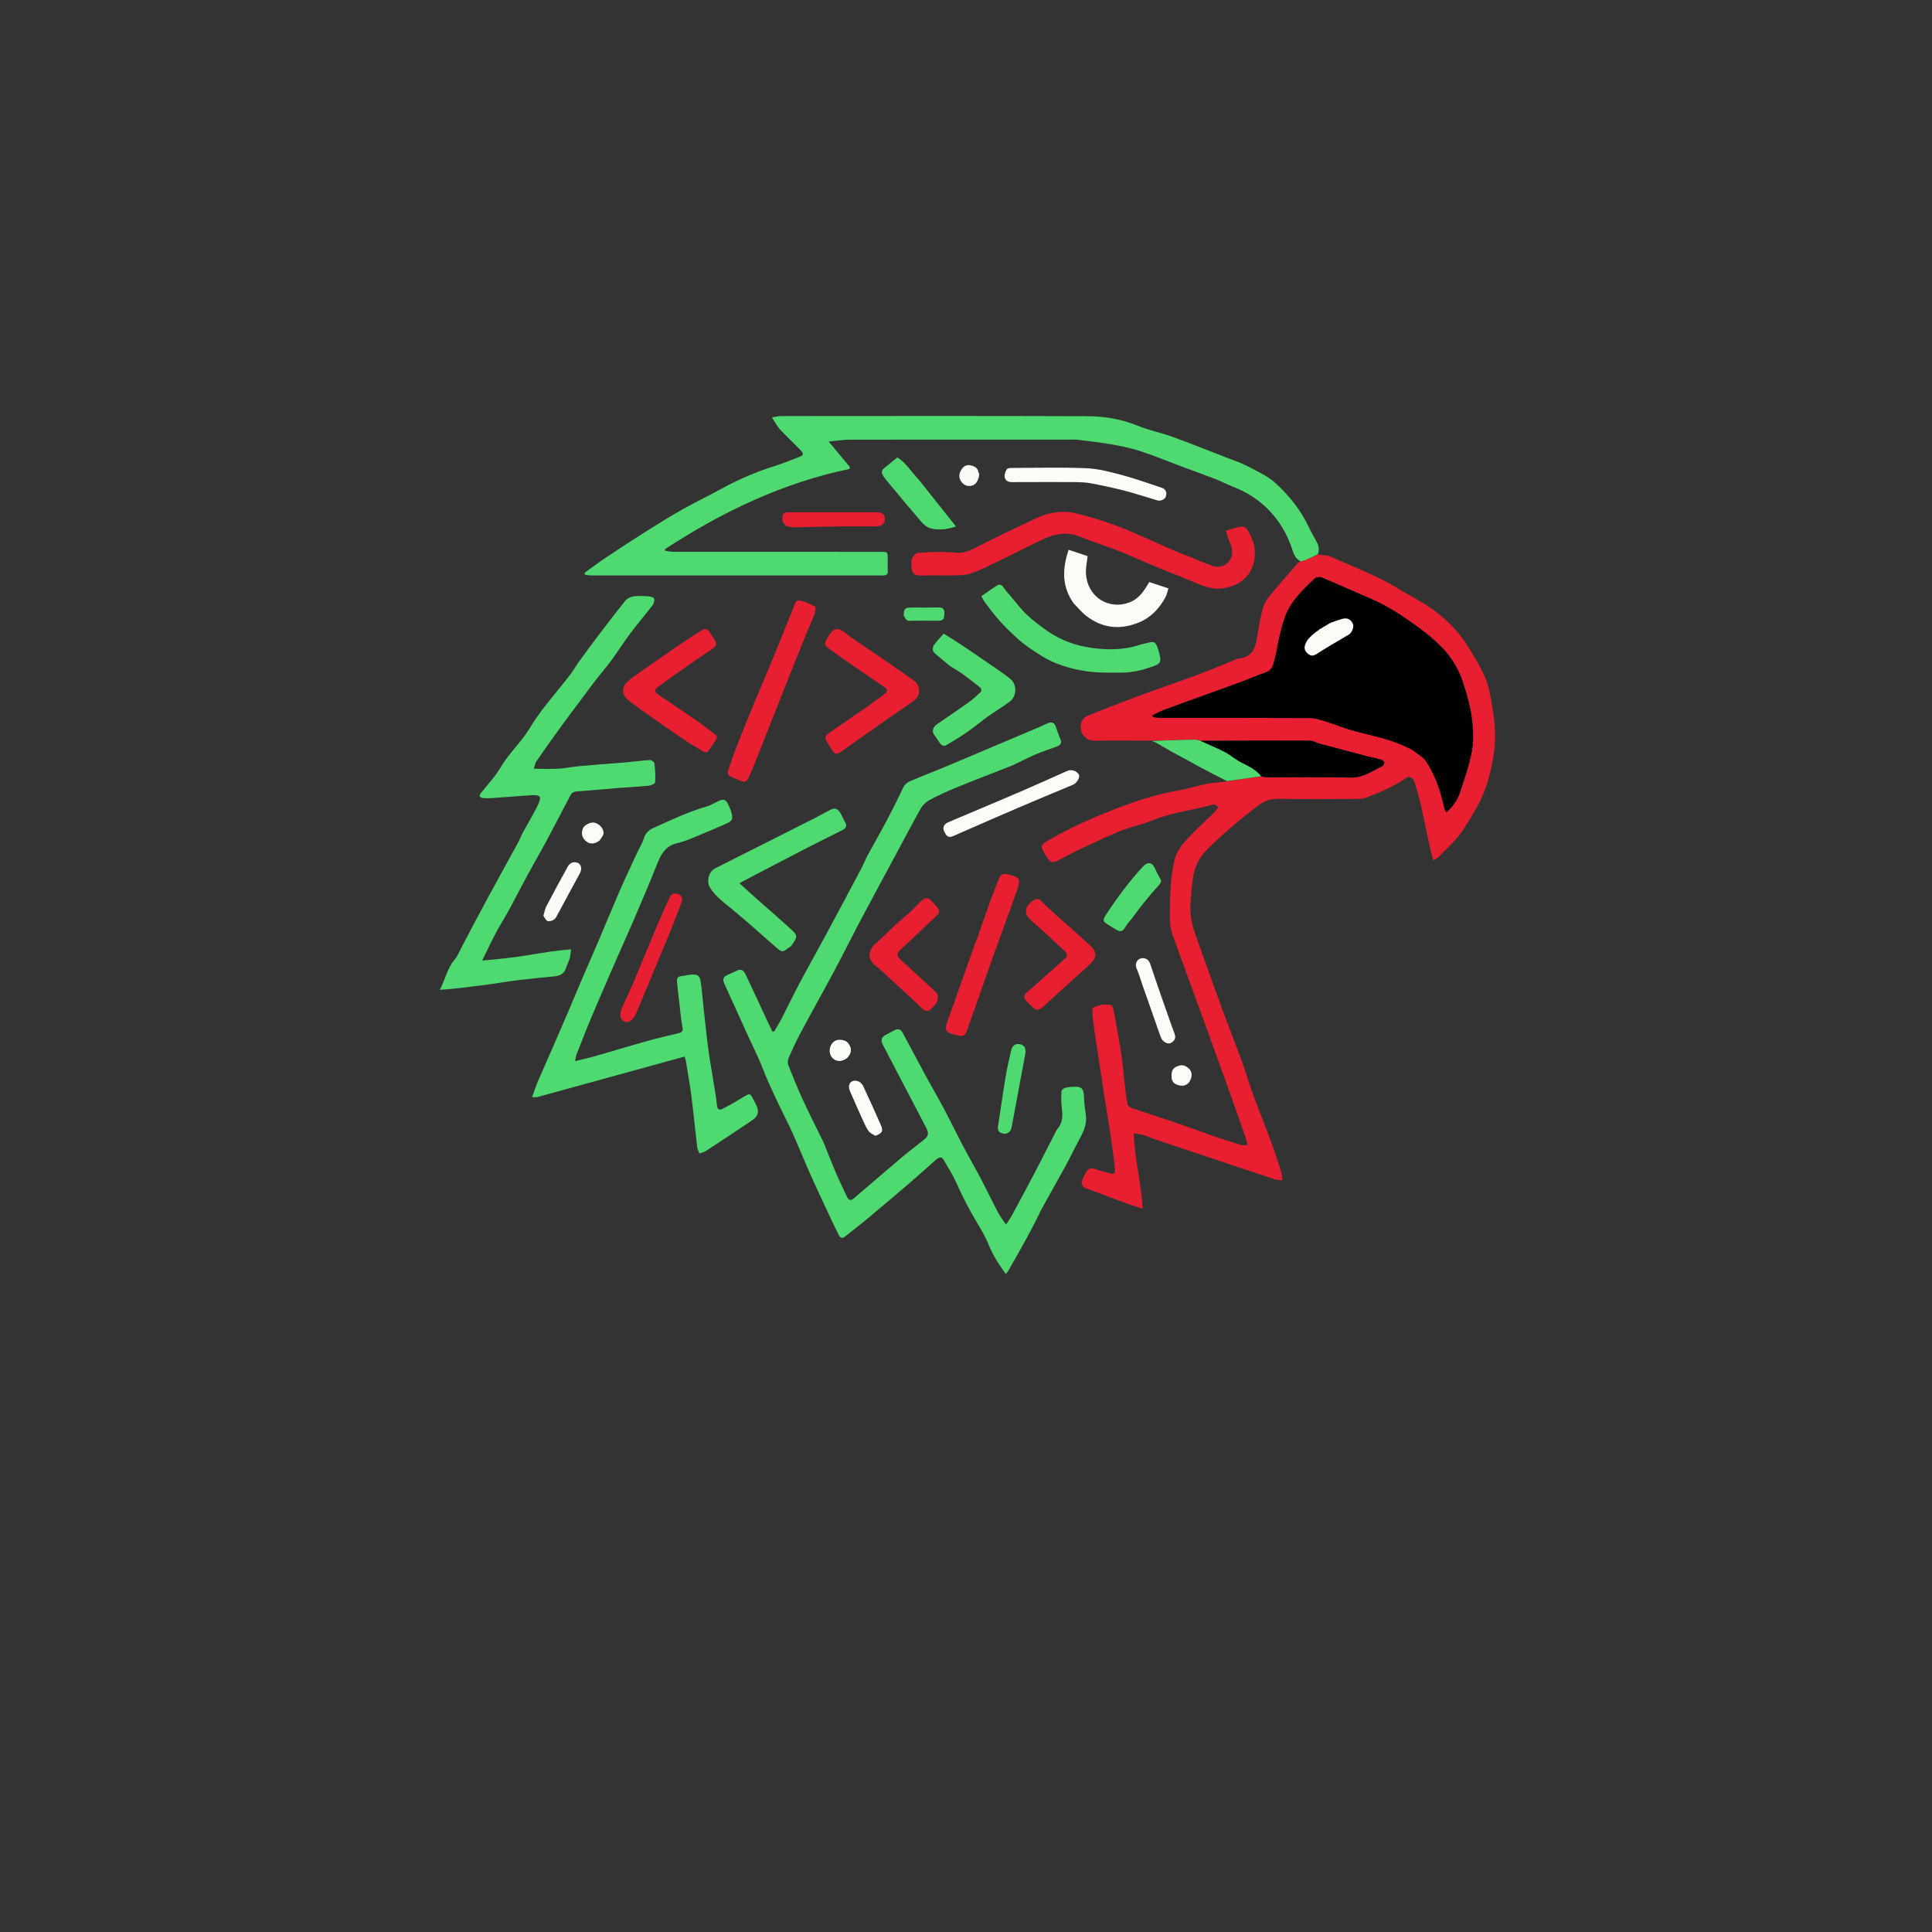 <svg version="1.1" id="Layer_1" xmlns="http://www.w3.org/2000/svg" xmlns:xlink="http://www.w3.org/1999/xlink" x="0px" y="0px"
	 width="100%" viewBox="0 0 2048 2048" enable-background="new 0 0 2048 2048" xml:space="preserve">
<rect x="0" y="0" width="2048" height="2048" fill="#333333" stroke="none"/>
M1299.657959,828.712585 
	C1292.954224,829.390259 1286.155640,829.579285 1279.568848,830.858643 
	C1269.336914,832.846069 1259.335693,836.059814 1249.082642,837.891418 
	C1226.345703,841.953247 1204.412354,848.854248 1183.030762,857.196106 
	C1159.453003,866.394836 1136.228394,876.525085 1114.184326,889.213928 
	C1102.369751,896.014587 1102.043091,895.481750 1108.847412,907.439819 
	C1109.567017,908.704651 1110.681030,909.739807 1111.458984,910.977844 
	C1114.070190,915.133728 1117.554932,914.176270 1120.943848,912.466675 
	C1128.083008,908.865234 1135.002686,904.810425 1142.234985,901.415649 
	C1157.330566,894.329956 1172.380615,887.085327 1187.815552,880.805847 
	C1198.649048,876.398315 1210.381226,874.190613 1221.191895,869.737610 
	C1240.383545,861.832397 1260.881836,859.329102 1280.737549,854.226624 
	C1283.725342,853.458801 1288.006958,850.848450 1291.436279,855.728699 
	C1290.021729,857.577698 1288.768921,859.691895 1287.072266,861.352844 
	C1278.621704,869.624817 1269.780029,877.515076 1261.612671,886.053162 
	C1254.713745,893.265259 1247.770386,900.921509 1245.241455,910.820129 
	C1242.990234,919.631042 1241.795898,928.813782 1241.138550,937.905029 
	C1240.254517,950.134033 1240.047607,962.434875 1240.136597,974.700623 
	C1240.173950,979.848206 1240.981201,985.244019 1242.692993,990.083069 
	C1251.552856,1015.128601 1260.859009,1040.015869 1269.932251,1064.986328 
	C1280.669556,1094.536987 1291.378174,1124.098267 1302.001343,1153.690063 
	C1308.117554,1170.726929 1314.064575,1187.824829 1320.025757,1204.916748 
	C1320.993774,1207.692383 1321.639404,1210.580444 1322.528564,1213.753784 
	C1319.408081,1213.753784 1317.298584,1214.222900 1315.498413,1213.675171 
	C1306.003174,1210.786133 1296.534546,1207.790039 1287.154175,1204.548828 
	C1273.446167,1199.812256 1259.872070,1194.686401 1246.146851,1190.001709 
	C1231.033203,1184.843018 1215.784302,1180.080444 1200.672729,1174.915649 
	C1198.566528,1174.195923 1195.609375,1172.423706 1195.266113,1170.697388 
	C1193.736938,1163.004150 1192.936768,1155.159424 1192.020142,1147.352417 
	C1190.909790,1137.894897 1190.260986,1128.373047 1188.845581,1118.964233 
	C1186.829590,1105.562256 1184.494873,1092.199707 1181.935669,1078.889771 
	C1178.975342,1063.493408 1180.459473,1064.900391 1168.491699,1065.035034 
	C1167.547729,1065.045654 1166.607788,1065.485962 1165.667847,1065.733887 
	C1157.935913,1067.771973 1157.440430,1067.815552 1158.122925,1075.673462 
	C1159.014526,1085.938843 1160.721802,1096.137207 1162.200317,1106.346680 
	C1163.723633,1116.865601 1165.391357,1127.363770 1167.000366,1137.870239 
	C1168.633667,1148.536255 1170.242554,1159.206177 1171.918579,1169.865479 
	C1173.238892,1178.262817 1174.708740,1186.636841 1175.995483,1195.039185 
	C1177.382568,1204.095703 1178.700073,1213.164062 1179.920654,1222.244385 
	C1180.728882,1228.257202 1181.414551,1234.290894 1181.955811,1240.333130 
	C1182.228516,1243.376953 1180.882324,1244.986572 1177.531128,1244.035278 
	C1173.784302,1242.971436 1169.939575,1242.204224 1166.267700,1240.932129 
	C1154.519531,1236.861450 1153.609863,1237.185913 1148.172363,1248.572144 
	C1147.960205,1249.016602 1147.756714,1249.466675 1147.578613,1249.925537 
	C1145.544434,1255.167480 1146.979004,1258.075684 1152.142456,1259.983032 
	C1166.664185,1265.346924 1181.122803,1270.882080 1195.649536,1276.232056 
	C1200.401489,1277.982056 1205.286743,1279.370850 1211.390381,1281.337036 
	C1209.771851,1253.544312 1202.623047,1228.229370 1201.838135,1201.327637 
	C1206.228760,1202.163086 1209.673340,1202.492432 1212.901978,1203.507812 
	C1218.026245,1205.119263 1222.960083,1207.326782 1228.055908,1209.040039 
	C1248.138672,1215.792358 1268.256348,1222.441040 1288.355225,1229.145386 
	C1309.212891,1236.102905 1330.047119,1243.131470 1350.938965,1249.984375 
	C1353.555298,1250.842651 1356.460938,1250.819092 1359.232544,1251.204224 
	C1358.945679,1248.397827 1359.126099,1245.443115 1358.290771,1242.810791 
	C1354.744629,1231.635742 1351.153076,1220.462036 1347.099243,1209.464233 
	C1341.122070,1193.248535 1334.536621,1177.256348 1328.592651,1161.029053 
	C1324.224243,1149.102661 1320.732300,1136.855835 1316.379150,1124.923462 
	C1309.338501,1105.624390 1301.752563,1086.524536 1294.687134,1067.234131 
	C1285.666504,1042.606079 1276.966431,1017.860901 1268.064453,993.189148 
	C1263.844482,981.493835 1260.965088,969.596375 1262.007812,957.038879 
	C1262.633911,949.498169 1263.181152,941.946045 1264.039917,934.430603 
	C1265.502319,921.632080 1269.599365,910.468079 1279.269043,900.826965 
	C1296.042847,884.102661 1314.059448,869.018738 1332.749878,854.572998 
	C1339.759277,849.155396 1346.845337,846.662109 1355.822632,846.819031 
	C1383.979004,847.311279 1412.149780,847.062073 1440.313965,846.913879 
	C1443.490112,846.897156 1446.837280,846.141479 1449.802490,844.965393 
	C1464.397095,839.177063 1478.803589,832.991089 1491.817017,823.962524 
	C1492.916504,823.199646 1495.954834,823.910767 1497.174316,824.982117 
	C1498.634277,826.264587 1499.375732,828.592896 1499.959229,830.604370 
	C1502.182495,838.269470 1504.490723,845.927002 1506.261475,853.702576 
	C1509.373169,867.366333 1512.065552,881.125122 1515.031616,894.822876 
	C1516.216553,900.294800 1517.660767,905.710571 1519.190674,911.987854 
	C1521.754150,910.492310 1523.573242,909.904663 1524.722046,908.685425 
	C1533.461182,899.409912 1543.510986,890.953857 1550.390137,880.435791 
	C1561.504150,863.442749 1572.353516,846.100830 1577.749512,825.937256 
	C1582.066284,809.806396 1585.441528,793.659790 1584.876465,776.972168 
	C1584.560669,767.647095 1583.479614,758.279114 1581.862427,749.085449 
	C1580.060425,738.842224 1578.539673,728.237427 1574.566528,718.767578 
	C1569.624634,706.988831 1562.689819,695.967224 1555.911743,685.055969 
	C1544.627563,666.890320 1529.350708,652.485657 1511.397461,641.024109 
	C1502.316040,635.226379 1492.608643,630.414978 1483.459106,624.716431 
	C1460.606812,610.483398 1435.380127,601.265564 1411.025391,590.227539 
	C1406.846680,588.333679 1401.699219,588.577393 1397.003418,587.026123 
	C1399.113892,581.975403 1397.494995,577.482483 1395.027832,573.052368 
	C1392.403442,568.340149 1389.692139,563.657104 1387.402466,558.781128 
	C1378.887817,540.648499 1366.443970,525.233582 1351.896973,511.992035 
	C1343.527222,504.373444 1332.510498,499.501099 1322.300903,494.121979 
	C1315.427856,490.500702 1307.912109,488.079742 1300.633179,485.252167 
	C1281.380493,477.773132 1262.205444,470.075134 1242.792480,463.035065 
	C1230.728271,458.660004 1217.950562,456.151184 1206.095337,451.325165 
	C1188.937622,444.340637 1171.049805,441.264923 1152.953979,441.198181 
	C1044.623169,440.798828 936.290100,440.991821 827.957764,441.050140 
	C825.304932,441.051575 822.652466,441.794830 818.232788,442.456696 
	C821.543274,447.452240 823.635315,451.720612 826.731445,455.057281 
	C833.906494,462.789886 841.700256,469.945404 848.972046,477.592590 
	C852.377808,481.174133 851.867432,482.567596 847.057861,484.429504 
	C838.561584,487.718597 830.116333,491.216583 821.430298,493.922668 
	C801.844055,500.024597 783.145996,508.050751 765.165527,517.914612 
	C751.433350,525.447937 737.273071,532.208252 723.621826,539.879517 
	C710.840515,547.061951 698.364441,554.809692 685.961060,562.636658 
	C671.349548,571.856995 656.882080,581.312256 642.506714,590.897522 
	C634.702942,596.100891 627.220337,601.785889 619.592834,607.253662 
	C619.707275,607.868408 619.821655,608.483215 619.936096,609.097961 
	C621.973877,609.398560 624.011597,609.961426 626.049561,609.962280 
	C728.715271,610.005066 831.380981,609.999817 934.046692,609.999390 
	C935.046692,609.999390 936.053162,610.066162 937.045349,609.976440 
	C939.655334,609.740356 941.227661,608.735596 941.058350,605.639587 
	C940.822144,601.319214 941.000000,596.976257 940.999695,592.642944 
	C940.999207,585.004944 940.998901,585.000854 933.332458,585.000732 
	C859.999817,584.999695 786.667114,585.013428 713.334534,584.948486 
	C710.547729,584.946045 707.761536,584.186035 704.975098,583.778931 
	C704.902344,583.270813 704.829529,582.762695 704.756714,582.254578 
	C765.042297,542.781311 829.205078,511.971649 900.493225,497.083801 
	C900.615112,496.419525 900.736938,495.755219 900.858765,495.090912 
	C893.738342,486.484558 886.617920,477.878174 878.470459,468.030426 
	C886.868835,467.252808 893.634583,466.092194 900.402161,466.081299 
	C979.401245,465.954010 1058.400635,465.999542 1137.399902,466.000854 
	C1138.733032,466.000885 1140.084229,465.878357 1141.396362,466.048920 
	C1153.883301,467.672394 1166.434570,468.943512 1178.823608,471.130981 
	C1189.220947,472.966766 1199.640381,475.230347 1209.665039,478.488953 
	C1223.362793,482.941467 1236.683960,488.547272 1250.187744,493.602325 
	C1262.977783,498.390320 1275.840332,502.988495 1288.580688,507.904053 
	C1294.627930,510.237213 1300.361206,513.387756 1306.418335,515.690430 
	C1319.907593,520.818420 1332.043945,528.246948 1342.403076,538.107117 
	C1355.530884,550.602722 1364.576660,565.889648 1370.095825,583.218445 
	C1371.591797,587.915039 1373.565552,592.383240 1377.812622,595.613708 
	C1377.229370,595.906738 1376.482178,596.057556 1376.086670,596.513428 
	C1365.629883,608.570190 1354.990967,620.480347 1344.913818,632.847961 
	C1341.825928,636.637756 1339.401245,641.476501 1338.234375,646.219055 
	C1335.628052,656.812012 1333.832031,667.617981 1332.029785,678.391357 
	C1330.210449,689.266418 1325.273193,696.854553 1313.372437,698.075317 
	C1311.945068,698.221802 1310.545044,698.862122 1309.185303,699.405884 
	C1295.725952,704.788147 1282.380737,710.474792 1268.801270,715.533142 
	C1250.328369,722.414307 1231.642212,728.720581 1213.118042,735.466858 
	C1200.575439,740.034790 1188.140137,744.899414 1175.683716,749.701172 
	C1167.934692,752.688416 1160.194336,755.705872 1152.528687,758.898743 
	C1147.220581,761.109558 1144.264404,767.237305 1146.035522,774.558472 
	C1147.389404,780.154907 1153.436157,785.288269 1159.067993,785.179565 
	C1179.705078,784.781372 1200.355957,785.110352 1221.364990,785.773499 
	C1222.882690,786.332214 1224.510620,786.696716 1225.898926,787.483765 
	C1231.518921,790.670227 1237.016968,794.073059 1242.653320,797.229126 
	C1247.597046,799.997375 1252.689087,802.499268 1257.671631,805.199829 
	C1261.761475,807.416565 1265.743896,809.832886 1269.849121,812.019470 
	C1279.931885,817.389587 1290.057983,822.678162 1299.657959,828.712585 
M872.554382,1210.060669 
	C865.261169,1195.129395 857.708557,1180.317749 850.757385,1165.228882 
	C845.259888,1153.295532 840.347107,1141.082031 835.558411,1128.842896 
	C834.714111,1126.684937 835.078918,1123.488281 836.050415,1121.285034 
	C839.980347,1112.372070 844.051636,1103.491943 848.644226,1094.906494 
	C860.475403,1072.788940 872.760132,1050.913940 884.579224,1028.789917 
	C894.076416,1011.012329 903.025696,992.942627 912.455811,975.128357 
	C924.717590,951.965027 937.205750,928.921509 949.613831,905.835815 
	C958.411011,889.468323 967.046814,873.008667 976.199768,856.842285 
	C978.184509,853.336853 981.614685,850.051575 985.172974,848.152588 
	C994.199402,843.335632 1003.535828,839.021423 1013.003235,835.125977 
	C1030.149902,828.070862 1047.483521,821.469971 1064.736084,814.671936 
	C1068.064209,813.360474 1071.447876,812.162537 1074.685425,810.653687 
	C1082.505493,807.009399 1090.136597,802.935486 1098.066895,799.558472 
	C1105.233276,796.506897 1112.713867,794.199524 1120.019165,791.465454 
	C1123.784180,790.056458 1126.115601,787.954346 1124.046997,783.358521 
	C1122.186523,779.224731 1120.668945,774.917603 1119.273804,770.598572 
	C1117.864136,766.234192 1115.145142,764.871826 1111.002930,766.519409 
	C1107.735474,767.819153 1104.611084,769.473755 1101.370850,770.847473 
	C1075.218994,781.935181 1049.057007,792.998474 1022.893433,804.058594 
	C1014.191895,807.737000 1005.497864,811.434448 996.762939,815.032227 
	C988.351196,818.496887 979.810791,821.660706 971.480957,825.308533 
	C966.119263,827.656555 960.119995,828.927795 957.169067,835.312805 
	C951.866394,846.786011 946.155090,858.083496 940.249084,869.261230 
	C933.555664,881.929260 926.391846,894.347839 919.578735,906.953796 
	C917.270508,911.224548 915.586792,915.830933 913.311646,920.121704 
	C900.803650,943.711548 888.269958,967.288513 875.607239,990.795654 
	C866.408020,1007.872986 856.839478,1024.752563 847.730164,1041.876831 
	C841.241516,1054.074585 835.317749,1066.571533 828.987976,1078.855591 
	C826.427795,1083.824219 823.458130,1088.581909 820.674744,1093.435669 
	C820.037109,1093.419800 819.399475,1093.404053 818.761841,1093.388184 
	C816.835754,1089.371948 814.875488,1085.371582 812.989624,1081.336548 
	C805.317505,1064.921753 797.752747,1048.456055 789.940552,1032.108276 
	C788.333801,1028.746094 785.495911,1026.852173 781.414673,1028.819214 
	C777.929688,1030.498901 774.380371,1032.048828 770.829590,1033.587280 
	C766.102722,1035.635254 766.011658,1038.811401 767.965332,1043.057983 
	C776.076477,1060.688721 783.981140,1078.414429 792.031006,1096.073608 
	C796.215698,1105.253540 800.684265,1114.305908 804.765442,1123.530640 
	C808.050476,1130.956055 810.773987,1138.629883 814.058105,1146.055786 
	C818.203918,1155.429932 822.600647,1164.695557 827.010620,1173.950073 
	C831.263733,1182.875610 835.930359,1191.611816 839.952698,1200.637451 
	C846.625000,1215.609375 852.779480,1230.811890 859.428467,1245.794434 
	C865.295288,1259.014404 871.511597,1272.079956 877.627625,1285.188477 
	C881.412964,1293.301392 885.168762,1301.433594 889.214722,1309.416748 
	C890.541077,1312.033691 892.805786,1313.191772 895.737488,1310.818604 
	C903.756714,1304.326904 912.013062,1298.123169 919.931519,1291.513184 
	C935.324829,1278.663330 950.605713,1265.677124 965.826172,1252.622803 
	C974.606018,1245.092529 983.193359,1237.337036 991.833862,1229.645508 
	C995.561096,1226.327515 998.247009,1226.016235 999.979065,1229.030029 
	C1004.615845,1237.097778 1009.808228,1244.932007 1013.572205,1253.396118 
	C1019.800049,1267.400757 1026.714233,1280.978516 1034.526855,1294.153076 
	C1039.273315,1302.157227 1044.255371,1310.174194 1047.699341,1318.760010 
	C1052.282227,1330.185669 1058.747559,1340.251831 1066.191040,1350.554199 
	C1067.356934,1348.989258 1068.341431,1347.919067 1069.042358,1346.687500 
	C1075.063599,1336.107544 1081.108154,1325.539795 1086.992676,1314.883911 
	C1091.006714,1307.614990 1094.814575,1300.231079 1098.637573,1292.858521 
	C1100.581787,1289.109131 1102.197632,1285.184204 1104.234497,1281.488770 
	C1112.653442,1266.214844 1121.271484,1251.050171 1129.624878,1235.740845 
	C1134.400391,1226.988770 1138.681274,1217.967285 1143.416504,1209.192261 
	C1147.961792,1200.769043 1152.460327,1192.463379 1151.039185,1182.317627 
	C1150.129150,1175.819580 1149.273438,1169.270020 1149.090454,1162.724121 
	C1148.808228,1152.619019 1145.401733,1151.703247 1137.456055,1152.041382 
	C1134.683228,1152.159302 1131.818481,1152.352295 1129.206055,1153.177368 
	C1127.605469,1153.682739 1125.306274,1155.377197 1125.216431,1156.669312 
	C1124.849243,1161.952026 1124.775024,1167.337891 1125.404419,1172.588257 
	C1126.421021,1181.072266 1127.281006,1189.324463 1121.096924,1196.449707 
	C1120.252197,1197.422729 1119.650757,1198.632080 1119.055786,1199.793091 
	C1111.850098,1213.854736 1104.774170,1227.984131 1097.448975,1241.983154 
	C1089.432861,1257.302856 1081.234253,1272.527832 1073.014893,1287.739990 
	C1071.255737,1290.995605 1069.064575,1294.017944 1066.450562,1298.124878 
	C1063.216553,1293.280762 1060.244385,1289.562866 1058.065918,1285.427002 
	C1051.788940,1273.510010 1045.975220,1261.348999 1039.708740,1249.426270 
	C1033.658936,1237.915527 1027.127563,1226.658203 1021.071472,1215.150757 
	C1014.092834,1201.890137 1007.561035,1188.393799 1000.539673,1175.156372 
	C994.514099,1163.796265 987.969971,1152.712402 981.839355,1141.406494 
	C973.458679,1125.951050 965.283508,1110.384155 956.947937,1094.904053 
	C955.074463,1091.424805 952.356323,1089.832520 948.406006,1092.000854 
	C944.979553,1093.881592 941.410339,1095.515381 938.061157,1097.520508 
	C933.978516,1099.964600 933.638489,1103.415405 935.826477,1107.446777 
	C938.317322,1112.036255 940.653320,1116.709717 943.069519,1121.339966 
	C948.685547,1132.101807 954.307007,1142.860840 959.930481,1153.618896 
	C967.248169,1167.618042 974.592102,1181.603516 981.879517,1195.618408 
	C984.937256,1201.499023 984.060730,1204.559204 978.842285,1208.636108 
	C970.581543,1215.089478 962.298645,1221.528198 954.286499,1228.283203 
	C937.940552,1242.064453 921.779846,1256.065186 905.516785,1269.945068 
	C901.782288,1273.132446 899.674377,1272.603638 897.594543,1268.131958 
	C893.752991,1259.872192 889.702209,1251.701660 886.126221,1243.328613 
	C881.526123,1232.557617 877.307617,1221.623535 872.554382,1210.060669 
M612.491943,703.033630 
	C609.993835,706.851685 607.709351,710.831421 604.961914,714.460693 
	C590.501953,733.561707 573.981201,751.065002 561.592224,771.784912 
	C552.711731,786.637085 539.545105,798.344055 530.698364,813.419617 
	C524.990234,823.146667 517.008667,831.546143 509.977264,840.486633 
	C507.423004,843.734436 508.291779,845.558899 512.160950,845.950989 
	C515.056091,846.244324 518.013611,846.244507 520.920532,846.043762 
	C534.716003,845.091370 548.495850,843.902161 562.296387,843.039246 
	C573.139160,842.361328 574.906677,844.036133 569.436096,854.950195 
	C564.835266,864.129089 559.461975,872.918152 554.570496,881.955444 
	C552.572266,885.647217 551.124207,889.637512 549.114746,893.322266 
	C538.483276,912.817322 527.652466,932.204041 517.087036,951.734497 
	C507.943787,968.635986 499.077942,985.687378 490.056671,1002.655151 
	C487.393585,1007.664062 485.329315,1013.211243 481.748688,1017.466797 
	C474.157715,1026.488647 472.134644,1037.791626 466.283936,1049.257690 
	C472.415619,1048.757202 477.067993,1048.507324 481.687744,1047.974731 
	C493.725403,1046.586914 505.763031,1045.181763 517.773621,1043.580566 
	C528.136963,1042.199219 538.436829,1040.323975 548.812256,1039.056030 
	C561.667542,1037.484985 574.563232,1036.222900 587.458801,1035.012573 
	C593.440552,1034.451050 597.971680,1032.322632 599.971558,1026.176270 
	C601.076355,1022.780884 602.836060,1019.589539 603.827209,1016.169006 
	C604.648865,1013.333435 604.777222,1010.296997 605.371765,1006.273560 
	C597.340271,1007.162720 590.476440,1007.730896 583.673584,1008.719177 
	C572.529541,1010.338074 561.444702,1012.366699 550.297668,1013.962341 
	C541.704407,1015.192444 533.058411,1016.063843 524.427002,1017.014160 
	C520.382141,1017.459534 516.316284,1017.714417 511.131165,1018.150574 
	C516.503479,1007.264954 520.821838,997.958740 525.638184,988.917664 
	C530.158813,980.431702 535.379089,972.320496 539.979675,963.874512 
	C546.480774,951.939392 552.584412,939.788025 559.062866,927.840149 
	C565.801147,915.413086 572.926758,903.195374 579.621155,890.745361 
	C587.502319,876.088257 595.060669,861.257935 602.855286,846.553772 
	C604.613831,843.236328 605.949768,839.372009 610.728638,838.993958 
	C626.960022,837.710083 643.181335,836.298523 659.412842,835.015442 
	C668.935608,834.262634 678.491760,833.862122 687.984619,832.849976 
	C690.352051,832.597595 694.401855,830.706299 694.483643,829.372192 
	C694.894836,822.673035 694.512817,815.878540 693.752686,809.192200 
	C693.593994,807.795837 690.604492,805.591858 689.022400,805.676880 
	C681.016785,806.106750 673.056396,807.302490 665.059143,807.982544 
	C648.336792,809.404419 631.591309,810.559875 614.875549,812.051758 
	C607.218201,812.735107 599.633118,814.370300 591.971069,814.819580 
	C583.588501,815.311096 575.154785,814.931396 565.893677,814.931396 
	C566.988159,811.636658 567.278625,808.928955 568.639832,806.962280 
	C577.456848,794.222839 586.434631,781.592346 595.507019,769.032593 
	C601.343811,760.952209 607.437683,753.057678 613.405701,745.071838 
	C619.274719,737.218567 625.035828,729.282288 631.019714,721.517700 
	C636.522156,714.377869 642.496887,707.593445 647.831970,700.335144 
	C654.783142,690.878296 661.049438,680.914124 668.087463,671.525879 
	C675.697449,661.374695 683.975342,651.725708 691.669312,641.634705 
	C693.075989,639.789795 694.088745,636.519836 693.399353,634.575623 
	C692.894226,633.150879 689.342896,632.260864 687.084778,632.112366 
	C681.798279,631.764771 676.394165,631.462891 671.193726,632.217896 
	C668.190125,632.653931 664.679199,634.526611 662.787781,636.873840 
	C652.321350,649.862427 642.206177,663.137756 632.124695,676.431580 
	C625.614197,685.016479 619.367554,693.801453 612.491943,703.033630 
M568.915466,1149.416260 
	C567.381836,1153.701294 565.848267,1157.986450 564.055359,1162.996216 
	C566.892639,1162.996216 568.285828,1163.289062 569.506836,1162.954224 
	C621.362732,1148.733154 673.203308,1134.456055 725.624207,1120.026855 
	C726.059204,1121.370239 726.734680,1122.808838 726.980591,1124.317383 
	C729.029114,1136.882568 731.309692,1149.420898 732.917358,1162.044312 
	C735.210388,1180.048096 736.930847,1198.124390 739.070557,1216.149048 
	C739.340637,1218.424438 740.667358,1220.574463 741.504517,1222.782593 
	C743.832336,1221.857178 746.393860,1221.290283 748.450684,1219.949341 
	C763.605835,1210.068726 778.684692,1200.070068 793.724609,1190.014526 
	C796.571655,1188.110962 799.651001,1186.176392 801.660278,1183.526245 
	C803.096252,1181.632202 803.857239,1178.272949 803.262024,1176.001831 
	C802.204346,1171.965942 800.028503,1168.186768 798.067505,1164.432373 
	C795.199097,1158.940796 794.476807,1159.005981 789.255127,1162.161133 
	C781.606873,1166.782349 773.902283,1171.354614 765.940491,1175.393433 
	C762.059875,1177.362061 760.400085,1175.740845 759.968323,1171.304688 
	C759.556824,1167.076782 758.970764,1162.859497 758.293152,1158.664917 
	C756.237976,1145.943115 754.012390,1133.248169 752.030029,1120.515381 
	C750.872437,1113.079834 749.984253,1105.599854 749.098694,1098.125122 
	C747.998901,1088.841553 747.006775,1079.544800 746.005493,1070.249756 
	C744.951172,1060.462402 744.221436,1050.629761 742.814514,1040.894287 
	C741.849365,1034.216553 739.623047,1032.710815 732.742737,1033.069946 
	C729.349854,1033.247070 726.015198,1034.420776 722.618958,1034.676392 
	C717.162415,1035.087524 717.315857,1038.597412 717.776001,1042.510132 
	C718.542603,1049.028320 719.233276,1055.555542 720.005920,1062.072998 
	C721.047363,1070.857666 721.726807,1079.715210 723.385620,1088.383789 
	C724.160400,1092.432617 723.552002,1094.186646 719.634827,1095.128296 
	C708.416199,1097.825073 697.160889,1100.411743 686.053467,1103.518677 
	C667.588257,1108.683472 649.247559,1114.291870 630.811218,1119.562378 
	C624.156372,1121.465088 617.377075,1122.932861 609.609497,1124.858154 
	C610.284180,1121.636719 610.416809,1119.700317 611.093811,1117.977783 
	C616.332092,1104.650391 621.471680,1091.278198 627.033936,1078.085449 
	C635.559204,1057.864746 644.358276,1037.759033 653.117493,1017.637756 
	C659.166809,1003.741455 665.479370,989.958679 671.433594,976.022400 
	C680.081116,955.782288 688.820374,935.571472 696.905579,915.105225 
	C701.003357,904.732300 705.996643,896.464233 717.971680,893.754944 
	C725.821960,891.978943 733.338928,888.569641 740.857239,885.526306 
	C750.367981,881.676453 759.730957,877.461426 769.152649,873.392151 
	C776.617859,870.167908 777.536987,868.053711 774.822021,859.712585 
	C774.018494,857.244141 772.917908,854.858887 771.797363,852.509949 
	C769.426270,847.539551 766.884216,846.684814 761.861145,849.029785 
	C757.570374,851.032959 753.459412,853.655518 748.965210,854.948059 
	C729.267395,860.613464 710.893005,869.426086 692.313477,877.821594 
	C687.245178,880.111755 684.354492,883.290955 682.590027,888.548584 
	C680.733643,894.080200 677.610596,899.179382 675.142029,904.514343 
	C669.085022,917.604431 662.866150,930.625793 657.116577,943.850525 
	C648.939453,962.658813 641.176147,981.646606 633.136475,1000.515259 
	C627.487122,1013.774048 621.626404,1026.942627 615.944702,1040.187866 
	C611.192993,1051.265381 606.605347,1062.413208 601.869263,1073.497437 
	C596.942810,1085.027222 591.958496,1096.532593 586.939575,1108.022339 
	C581.016541,1121.581909 575.029236,1135.113281 568.915466,1149.416260 
M1261.980347,590.481628 
	C1255.456787,587.907410 1248.856201,585.511047 1242.424194,582.725464 
	C1223.714355,574.622681 1205.329468,565.695618 1186.322510,558.376282 
	C1170.868042,552.424988 1154.888062,547.520935 1138.767334,543.751831 
	C1130.813721,541.892273 1121.787476,542.492798 1113.663330,544.094238 
	C1105.684692,545.666992 1098.060059,549.548279 1090.585938,553.066589 
	C1071.784668,561.917053 1053.000610,570.833740 1034.545532,580.373596 
	C1028.404785,583.547913 1022.481079,586.186584 1015.569275,585.969543 
	C1009.628418,585.783020 1003.694031,585.034424 997.760132,585.071655 
	C989.322205,585.124451 980.852783,585.346313 972.476624,586.241821 
	C970.498657,586.453308 968.417114,589.391968 967.165833,591.533447 
	C966.165771,593.244934 966.078674,595.648621 966.062927,597.748718 
	C965.996887,606.543701 967.887085,610.469116 976.936523,610.108459 
	C988.251770,609.657410 999.602295,610.168457 1010.930542,609.929382 
	C1016.667603,609.808350 1022.704834,609.928345 1028.045288,608.202881 
	C1036.507812,605.468628 1044.619385,601.525574 1052.666138,597.651184 
	C1070.661499,588.986755 1088.406616,579.795654 1106.489014,571.321411 
	C1116.725220,566.524231 1127.691528,564.049988 1139.009888,567.018738 
	C1144.635498,568.494324 1149.992676,570.987549 1155.480835,572.994385 
	C1167.111206,577.247375 1178.854614,581.214905 1190.352295,585.799622 
	C1202.328247,590.575073 1214.015015,596.070801 1225.927612,601.011780 
	C1240.090210,606.886047 1254.478027,612.229431 1268.541260,618.326660 
	C1278.712402,622.736389 1288.858887,625.660583 1299.979126,622.997742 
	C1317.688110,618.757263 1329.181274,607.767822 1330.172607,587.803711 
	C1330.688721,577.410095 1326.853760,568.873535 1321.693115,560.633911 
	C1320.709717,559.063965 1317.361328,557.891235 1315.396362,558.230103 
	C1310.176270,559.130249 1305.115723,560.956421 1299.489014,562.557434 
	C1300.153809,564.848877 1300.600708,566.727234 1301.243896,568.535950 
	C1302.604248,572.362061 1304.326416,576.077576 1305.440552,579.970093 
	C1309.347778,593.621643 1297.444336,603.892029 1285.836670,599.976685 
	C1277.974487,597.324646 1270.352051,593.961121 1261.980347,590.481628 
M838.498352,1002.994812 
	C846.017273,992.654785 846.131897,991.887024 837.369080,983.953552 
	C825.082642,972.829956 812.531677,961.998901 800.126038,951.006409 
	C794.934387,946.406189 789.825134,941.712891 783.784912,936.254456 
	C789.659424,933.144165 794.635376,930.475708 799.641541,927.864990 
	C819.181274,917.674805 838.697021,907.437927 858.288879,897.348938 
	C869.754150,891.444824 881.364746,885.823669 892.870972,879.998169 
	C896.645264,878.087341 898.276245,875.416016 895.708435,871.219055 
	C893.921326,868.298035 892.685852,865.044067 890.974670,862.070801 
	C888.713074,858.141052 885.535095,855.798584 880.877625,858.103760 
	C876.078674,860.478943 871.478516,863.253296 866.702393,865.677734 
	C845.347839,876.517822 823.968445,887.309265 802.584229,898.090759 
	C787.760864,905.564514 772.867615,912.901123 758.099731,920.482361 
	C750.955872,924.149658 748.576294,934.687500 752.888611,941.389648 
	C758.928528,950.776489 767.837891,957.036499 776.261292,963.997559 
	C792.116028,977.099609 807.423157,990.866394 822.892517,1004.431458 
	C828.774475,1009.589355 829.824585,1009.696960 835.841797,1004.703979 
	C836.458435,1004.192261 837.256470,1003.899170 838.498352,1002.994812 
M1227.607300,688.120911 
	C1224.914307,680.139404 1223.700439,679.488892 1215.739746,681.641541 
	C1213.070923,682.363281 1210.325073,682.834839 1207.705322,683.697083 
	C1191.200684,689.128662 1174.245850,689.094971 1157.395386,686.800049 
	C1141.019775,684.569885 1125.434326,679.182495 1111.660645,669.789490 
	C1103.568359,664.270813 1095.629761,658.333557 1088.508057,651.641602 
	C1081.958130,645.487183 1076.586426,638.077332 1070.712402,631.206116 
	C1068.468506,628.581177 1065.899170,626.138184 1064.153320,623.209717 
	C1062.241577,620.002747 1059.844849,618.851929 1056.859253,620.713379 
	C1051.248047,624.211975 1045.918579,628.162354 1040.252441,632.076538 
	C1041.802856,634.777100 1042.646851,636.716187 1043.897339,638.342773 
	C1048.782837,644.697937 1053.514404,651.206055 1058.840088,657.178589 
	C1064.493774,663.518982 1070.556152,669.534851 1076.817749,675.280701 
	C1081.696167,679.757080 1086.924194,683.941162 1092.405396,687.651794 
	C1101.389038,693.733521 1110.347046,699.666931 1120.743530,703.625183 
	C1136.429443,709.597351 1152.447388,712.533325 1169.057983,712.970825 
	C1175.746704,713.147034 1182.444214,712.966858 1189.137329,713.007263 
	C1200.421143,713.075439 1211.180908,710.251038 1221.675537,706.590576 
	C1230.618286,703.471313 1231.222656,701.688904 1228.857666,692.660217 
	C1228.528442,691.403503 1228.241821,690.135559 1227.607300,688.120911 
M855.463074,670.043884 
	C858.203491,663.590698 861.161621,657.217285 863.569519,650.642334 
	C864.446045,648.248901 865.003723,643.570557 864.008545,643.023499 
	C858.841858,640.182922 853.281189,637.554321 847.547974,636.425720 
	C843.717590,635.671692 842.535217,640.467590 841.301697,643.481140 
	C834.331421,660.509094 827.640198,677.651306 820.673523,694.680786 
	C814.747070,709.167175 808.527588,723.533386 802.527588,737.990051 
	C796.278809,753.046204 789.987915,768.087891 783.999023,783.247986 
	C779.575684,794.445068 775.504578,805.786377 771.567200,817.163940 
	C771.079529,818.573181 771.857300,821.604065 772.943054,822.171265 
	C777.934143,824.778442 783.157410,827.041626 788.509216,828.773621 
	C789.586304,829.122192 792.272583,826.959595 793.034363,825.383240 
	C795.933838,819.383301 798.463135,813.194763 800.925842,806.995300 
	C813.677612,774.895020 826.348877,742.762756 839.085205,710.656311 
	C844.371460,697.330078 849.749634,684.040344 855.463074,670.043884 
M901.361145,675.079407 
	C900.081482,674.065430 898.780823,673.076660 897.525452,672.033447 
	C889.370239,665.256531 885.213745,665.051392 880.096008,671.505249 
	C878.286621,673.786987 877.027161,676.502319 875.491089,679.004028 
	C873.717896,681.891785 874.778076,684.645569 876.958618,686.264038 
	C885.870239,692.878235 894.971863,699.242065 904.109009,705.545166 
	C915.393433,713.329590 926.822998,720.903809 938.098267,728.701233 
	C940.875366,730.621643 940.876831,733.204224 938.148132,735.273560 
	C932.425720,739.613098 926.669678,743.918213 920.777161,748.021729 
	C906.716431,757.813660 892.559265,767.466980 878.463135,777.208252 
	C875.436523,779.299744 873.767090,781.809448 876.175842,785.517700 
	C878.218567,788.662415 879.979187,791.992065 882.056641,795.112061 
	C885.227356,799.874207 886.874023,800.180969 891.671265,796.806824 
	C906.499634,786.377380 921.238220,775.820007 936.086792,765.419434 
	C946.510376,758.118286 957.067993,751.008606 967.545410,743.783813 
	C977.738220,736.755249 974.917297,725.962952 968.927979,721.588501 
	C957.854736,713.500793 946.482666,705.819336 935.176147,698.054504 
	C924.142944,690.477356 913.036133,683.007507 901.361145,675.079407 
M681.015930,753.482910 
	C695.229675,763.371155 709.370300,773.366943 723.688354,783.101929 
	C730.707397,787.874207 737.989990,792.274292 745.314880,796.567139 
	C746.656555,797.353455 749.720520,797.570496 750.376953,796.753906 
	C753.536621,792.823975 756.116211,788.431091 758.957397,784.240295 
	C760.595520,781.824097 760.021667,779.956055 757.805481,778.302856 
	C751.383667,773.512390 745.131287,768.479065 738.543945,763.929565 
	C724.964661,754.551208 711.189453,745.456848 697.542725,736.175354 
	C693.653381,733.530029 693.608154,731.029236 697.256653,728.356140 
	C703.847412,723.527222 710.424194,718.675049 717.120422,713.995117 
	C730.104980,704.920349 743.135010,695.909546 756.226807,686.990540 
	C758.859314,685.197021 759.940247,682.905273 758.567200,680.267273 
	C756.542358,676.377014 754.034302,672.720276 751.533142,669.101501 
	C749.557800,666.243591 746.776794,666.316895 744.106812,668.002258 
	C736.925537,672.535645 729.720398,677.043762 722.711121,681.834656 
	C707.194275,692.440491 691.765503,703.176208 676.360352,713.943970 
	C672.346313,716.749634 668.228882,719.535278 664.731384,722.921448 
	C659.625122,727.864868 658.796021,734.699341 663.686523,739.882324 
	C668.502075,744.985962 674.818115,748.673767 681.015930,753.482910 
M1007.466797,706.124939 
	C1012.054565,709.098145 1016.770996,711.892944 1021.199097,715.087463 
	C1027.431274,719.583557 1033.532593,724.275208 1039.460938,729.161011 
	C1040.258301,729.818115 1040.410400,732.814941 1039.691895,733.497498 
	C1035.530762,737.450989 1031.243774,741.350098 1026.580811,744.682129 
	C1015.437256,752.645264 1004.059448,760.280640 992.778748,768.052063 
	C989.125244,770.569092 987.786804,775.233643 989.860413,778.299133 
	C991.961426,781.405212 994.119507,784.472717 996.218933,787.579834 
	C998.007507,790.226746 1000.598328,791.422241 1003.311462,789.820435 
	C1010.891602,785.345398 1018.429504,780.755310 1025.658569,775.741272 
	C1032.848633,770.754211 1039.518677,765.022034 1046.645386,759.937317 
	C1054.389526,754.412109 1062.610229,749.541870 1070.230957,743.860291 
	C1078.033936,738.042908 1078.308960,725.372375 1070.717163,719.378052 
	C1063.303589,713.524536 1055.374023,708.316833 1047.591675,702.940369 
	C1038.064453,696.358398 1028.503540,689.822388 1018.862732,683.408508 
	C1012.850159,679.408569 1006.662964,675.671082 1000.339172,671.680115 
	C996.701599,675.871582 993.290039,679.282593 990.519104,683.152283 
	C988.098206,686.533020 987.956238,690.161743 991.673035,693.211243 
	C996.758484,697.383606 1001.727539,701.697998 1007.466797,706.124939 
M1035.076172,996.668335 
	C1034.739136,997.415588 1034.346069,998.142944 1034.073242,998.912842 
	C1026.398926,1020.563965 1018.749268,1042.223755 1011.065735,1063.871704 
	C1008.506348,1071.082520 1005.601807,1078.184814 1003.389404,1085.498291 
	C1002.492126,1088.464600 1001.518799,1092.604980 1005.256104,1094.443970 
	C1008.850708,1096.212769 1012.967163,1096.982178 1016.910400,1097.965820 
	C1021.374084,1099.079346 1023.629028,1096.429443 1024.965088,1092.676758 
	C1028.355225,1083.154419 1031.691040,1073.612549 1035.048096,1064.078369 
	C1041.486450,1045.793213 1047.840820,1027.478149 1054.384155,1009.230591 
	C1062.192627,987.455017 1070.335449,965.797974 1077.996582,943.971436 
	C1082.463135,931.246033 1080.969727,929.678650 1067.608154,926.800537 
	C1062.430054,925.685181 1060.322754,927.500061 1058.741211,931.662781 
	C1055.155640,941.100281 1051.400024,950.476135 1047.983032,959.973938 
	C1043.680664,971.933167 1039.647095,983.988953 1035.076172,996.668335 
M992.600952,1052.081543 
	C980.481873,1040.967529 968.412476,1029.798706 956.223511,1018.761902 
	C949.818787,1012.962524 949.900818,1011.000549 956.012268,1005.368225 
	C968.498413,993.860657 980.711182,982.057007 993.095947,970.438538 
	C995.831238,967.872498 996.194702,965.311584 993.874390,962.371094 
	C992.657593,960.829102 991.579956,959.152405 990.214233,957.757019 
	C982.765869,950.146973 981.359070,950.176697 973.603394,957.908142 
	C970.484741,961.017090 967.538818,964.311951 964.283936,967.268677 
	C959.167908,971.916077 953.749329,976.231567 948.654846,980.901367 
	C941.938416,987.057922 935.714417,993.784851 928.727539,999.604919 
	C919.753906,1007.080078 919.260437,1016.970581 928.214294,1023.769653 
	C931.092224,1025.955078 933.732605,1028.464966 936.396118,1030.919189 
	C949.647278,1043.129517 963.090149,1055.144043 976.016113,1067.690430 
	C983.201111,1074.664307 985.153687,1071.568970 989.576843,1066.854980 
	C994.587097,1061.515503 995.529236,1057.020752 992.600952,1052.081543 
M1118.995117,969.494934 
	C1113.990479,964.809265 1108.781616,960.318970 1104.050293,955.371887 
	C1100.676758,951.844421 1097.832764,952.835693 1094.576416,955.142090 
	C1085.162842,961.809570 1085.340942,969.294739 1094.017944,976.669739 
	C1105.840332,986.718018 1117.109253,997.425842 1128.447388,1008.030701 
	C1132.071289,1011.420349 1131.720093,1013.757080 1128.045898,1017.007080 
	C1120.628174,1023.568542 1113.211670,1030.131348 1105.800659,1036.700562 
	C1099.880493,1041.947998 1094.012695,1047.255493 1088.034180,1052.435547 
	C1085.396606,1054.720825 1085.096924,1057.501709 1087.070068,1059.863159 
	C1090.117310,1063.510132 1093.544556,1066.930908 1097.270386,1069.863770 
	C1098.384766,1070.741089 1101.474854,1070.320923 1102.888794,1069.360352 
	C1106.134521,1067.155151 1108.933594,1064.282349 1111.864868,1061.626221 
	C1122.753052,1051.759399 1133.622803,1041.872437 1144.496582,1031.989990 
	C1148.285278,1028.546509 1152.215332,1025.242676 1155.818237,1021.614319 
	C1162.861816,1014.520813 1162.980713,1009.017578 1155.668701,1002.277527 
	C1143.791870,991.329651 1131.580200,980.745178 1118.995117,969.494934 
M1138.503906,640.007874 
	C1142.888184,644.392151 1146.851440,649.326538 1151.732788,653.061035 
	C1168.822388,666.135864 1187.671265,667.917236 1207.322876,659.828369 
	C1220.127930,654.557556 1229.151611,644.830017 1235.603516,632.761414 
	C1237.067017,630.024048 1237.562134,626.769165 1238.528198,623.671570 
	C1231.365479,621.318237 1224.897095,619.193054 1218.285645,617.020874 
	C1217.528198,618.232239 1216.824219,619.305725 1216.172119,620.409668 
	C1211.486450,628.340942 1206.151733,635.283813 1196.888916,638.709595 
	C1175.459839,646.634888 1152.858887,633.236816 1151.158691,608.279297 
	C1150.736206,602.074951 1152.281250,595.736572 1152.913086,589.545105 
	C1146.287842,587.319275 1139.855469,585.158203 1132.819336,582.794373 
	C1126.032349,602.790161 1125.317383,621.692871 1138.503906,640.007874 
M1139.489990,510.999817 
	C1144.732300,511.332672 1150.074707,511.135803 1155.196899,512.104187 
	C1167.364624,514.404480 1179.519775,516.900513 1191.507812,519.986084 
	C1203.448364,523.059387 1215.168335,526.984070 1227.008057,530.456970 
	C1230.514526,531.485535 1235.169312,529.117065 1235.945557,526.128723 
	C1237.134521,521.551514 1235.541992,518.369385 1231.323853,516.996216 
	C1217.623779,512.536255 1204.072388,507.515442 1190.170044,503.812836 
	C1177.573975,500.458160 1164.663696,496.894714 1151.767578,496.344818 
	C1125.007690,495.203735 1098.165283,495.976044 1071.357178,496.065582 
	C1069.884521,496.070496 1067.637695,496.607758 1067.100952,497.615875 
	C1065.866455,499.934296 1064.613403,502.802643 1064.919922,505.253754 
	C1065.408203,509.157288 1068.249023,511.079163 1072.555054,511.055542 
	C1094.533936,510.934875 1116.513794,510.999817 1139.489990,510.999817 
M1081.693359,839.036987 
	C1076.845459,841.156250 1072.014771,843.315979 1067.146362,845.387024 
	C1053.302612,851.276123 1039.444092,857.130615 1025.589966,862.995422 
	C1018.518616,865.988892 1011.372681,868.819397 1004.397949,872.023071 
	C1000.268433,873.919861 999.093689,877.822876 1000.945312,881.591675 
	C1003.774597,887.350464 1006.008972,888.309326 1011.044495,886.010864 
	C1014.088013,884.621582 1017.164795,883.304749 1020.232300,881.968384 
	C1040.007568,873.352905 1059.740356,864.637878 1079.573486,856.157349 
	C1098.834229,847.921387 1118.197632,839.925598 1137.517700,831.828430 
	C1141.452393,830.179443 1145.099976,823.899109 1143.692017,821.172058 
	C1141.610474,817.140930 1135.679688,815.259521 1131.474731,817.144836 
	C1115.159790,824.459961 1098.820190,831.719971 1081.693359,839.036987 
M973.517517,508.012909 
	C966.042908,500.266235 960.488586,490.613373 951.188232,484.889709 
	C946.264893,488.912842 941.719421,492.674469 937.120239,496.369171 
	C933.945496,498.919525 934.491699,501.949493 936.379028,504.691803 
	C938.877380,508.321869 941.766968,511.691895 944.598694,515.081543 
	C955.325317,527.921631 965.979736,540.825806 976.943665,553.460876 
	C979.302612,556.179382 982.546875,558.844421 985.890625,559.854370 
	C994.547852,562.469238 1003.300049,561.246521 1013.415710,558.117920 
	C999.953369,541.172119 986.986572,524.850037 973.517517,508.012909 
M670.090271,1044.591919 
	C666.329224,1052.929077 662.492371,1061.233154 658.833923,1069.614990 
	C656.423462,1075.137451 657.584717,1080.807861 661.238708,1082.666138 
	C665.497070,1084.831787 670.319275,1082.289307 673.281799,1076.306274 
	C673.861755,1075.135132 674.460266,1073.968994 674.962769,1072.764160 
	C686.441833,1045.242065 697.970825,1017.740601 709.347046,990.176025 
	C713.814453,979.351685 717.989380,968.405090 722.183289,957.470276 
	C723.623779,953.714722 723.908875,949.968201 719.342346,948.020081 
	C714.589172,945.992493 711.648254,947.234375 709.197021,952.546997 
	C705.027527,961.583740 700.950012,970.669250 697.103394,979.847351 
	C688.161011,1001.184326 679.379272,1022.588623 670.090271,1044.591919 
M1200.014648,973.477966 
	C1204.008911,968.160278 1207.852783,962.720703 1212.035156,957.555176 
	C1217.505493,950.798889 1223.116333,944.144348 1228.940918,937.693542 
	C1230.790405,935.645203 1231.360596,934.130981 1229.978149,931.678772 
	C1227.826660,927.862061 1225.739624,923.982422 1223.997559,919.967834 
	C1221.451538,914.101135 1216.372803,913.427856 1211.899414,918.253906 
	C1196.734131,934.614136 1183.555908,952.480469 1171.424316,971.148926 
	C1169.821167,973.615723 1168.821899,976.375183 1172.034180,978.482971 
	C1175.944580,981.048767 1179.860962,983.632446 1183.950195,985.890564 
	C1187.721680,987.973145 1190.545776,987.094666 1192.736938,982.957153 
	C1194.467896,979.688660 1197.216431,976.959106 1200.014648,973.477966 
M829.812012,553.362549 
	C831.228882,554.889160 832.390320,557.213135 834.118835,557.766846 
	C837.174988,558.745911 840.580750,558.985596 843.832336,558.942444 
	C859.241516,558.738037 874.646667,558.226807 890.055847,558.032959 
	C902.863220,557.871765 915.674438,558.049011 928.483459,557.978577 
	C934.803223,557.943848 938.067200,555.056519 937.997986,549.875793 
	C937.935120,545.170105 935.037903,543.001770 928.781555,543.001221 
	C898.504761,542.998596 868.228027,542.999512 837.951233,543.000366 
	C829.692383,543.000610 828.519714,544.321472 829.812012,553.362549 
M1076.012451,1174.678589 
	C1076.341919,1173.252686 1076.726074,1171.836914 1076.992188,1170.399414 
	C1078.975952,1159.679199 1080.925537,1148.952759 1082.908325,1138.232422 
	C1084.240479,1131.029785 1085.652466,1123.841675 1086.946533,1116.632324 
	C1087.820068,1111.765991 1085.881104,1108.064453 1082.113037,1107.091797 
	C1077.169678,1105.815796 1073.274048,1107.763794 1072.035645,1112.900757 
	C1069.791016,1122.211304 1067.660645,1131.573853 1066.081055,1141.014771 
	C1063.175049,1158.384155 1060.724609,1175.829590 1058.036743,1193.235962 
	C1057.259155,1198.270996 1058.559326,1200.491821 1063.220581,1201.633179 
	C1066.775024,1202.503540 1071.062622,1200.322632 1071.912354,1196.605347 
	C1073.504395,1189.640259 1074.662476,1182.576172 1076.012451,1174.678589 
M1230.438721,1054.953491 
	C1226.711182,1043.860474 1223.003418,1032.760620 1219.246826,1021.677490 
	C1217.601807,1016.823975 1213.203003,1014.551453 1208.505859,1016.218872 
	C1205.494629,1017.287842 1202.537109,1021.818420 1204.828735,1026.693115 
	C1207.333984,1032.022461 1208.843140,1037.819458 1210.797363,1043.408813 
	C1217.193726,1061.703003 1223.562012,1080.007324 1230.044434,1098.270996 
	C1230.725464,1100.189697 1231.723022,1102.306519 1233.220581,1103.556519 
	C1235.862671,1105.762085 1239.122803,1107.312134 1242.460449,1104.793701 
	C1245.389526,1102.583496 1246.668213,1100.046021 1245.134155,1095.938721 
	C1240.146240,1082.583130 1235.645752,1069.045654 1230.438721,1054.953491 
M575.998108,971.205811 
	C577.575500,973.032776 579.020752,976.231445 580.757996,976.398743 
	C584.283325,976.738403 587.822021,975.525635 589.874451,971.668152 
	C598.095093,956.217896 606.539612,940.887024 614.812012,925.464050 
	C617.043762,921.303345 616.177795,916.786682 613.140442,915.035095 
	C609.347412,912.847778 604.382751,914.053040 602.020874,918.322266 
	C594.303894,932.270874 586.718384,946.294922 579.315308,960.412170 
	C577.711121,963.471191 577.078003,967.039368 575.998108,971.205811 
M928.318420,1203.997925 
	C935.295166,1201.266724 936.565247,1199.061523 933.603638,1192.248413 
	C927.628235,1178.501709 921.317627,1164.898926 915.005554,1151.301636 
	C912.816223,1146.585327 907.758362,1144.482910 903.599731,1146.138794 
	C899.999878,1147.572266 898.867676,1151.673218 901.044617,1156.736938 
	C905.268677,1166.562012 909.614685,1176.336060 914.037170,1186.073486 
	C916.019592,1190.438477 917.924316,1194.926758 920.606628,1198.851807 
	C922.139404,1201.094604 925.164734,1202.317505 928.318420,1203.997925 
M958.053223,652.984375 
	C959.760681,655.159180 960.274719,658.248718 964.377075,658.110962 
	C974.515808,657.770447 984.674133,658.057312 994.823608,657.974365 
	C999.830017,657.933472 1000.865540,656.275391 1001.058411,650.182739 
	C1001.198486,645.756653 999.612427,643.843506 995.016296,643.939270 
	C985.369568,644.140564 975.715637,643.995911 966.064697,644.001770 
	C959.415466,644.005737 958.039429,645.405640 958.053223,652.984375 
M898.514282,1120.989746 
	C903.117920,1116.009766 903.212158,1110.927612 898.803406,1105.402100 
	C896.345703,1102.321899 889.190552,1101.169312 885.361267,1103.236816 
	C880.672180,1105.768555 878.498291,1111.911377 879.917786,1117.036255 
	C881.898743,1124.188354 890.558594,1127.808105 898.514282,1120.989746 
M635.968628,890.545959 
	C637.272644,888.234924 639.403015,886.027100 639.707214,883.591187 
	C640.324280,878.650452 635.380737,873.206909 630.145996,872.039978 
	C626.274353,871.176941 619.643311,874.354675 618.062622,877.830505 
	C615.624084,883.192810 616.930542,888.351807 621.685242,892.135620 
	C625.518494,895.186157 630.927124,894.762817 635.968628,890.545959 
M1242.013306,1143.872925 
	C1243.065430,1148.079834 1246.407104,1149.690063 1250.094604,1150.555176 
	C1254.457886,1151.578857 1258.244995,1150.506470 1260.936035,1146.568115 
	C1263.624512,1142.633789 1264.017090,1136.979126 1261.272339,1133.881470 
	C1258.285522,1130.510376 1254.604370,1128.104736 1249.800049,1129.701050 
	C1244.809448,1131.359253 1241.049927,1132.921875 1242.013306,1143.872925 
M1037.976807,501.909729 
	C1037.716187,501.497040 1037.291260,501.110748 1037.220215,500.667664 
	C1036.396240,495.529114 1032.253906,493.865479 1028.184082,493.158569 
	C1023.825500,492.401550 1020.543701,494.876770 1018.492004,498.935120 
	C1016.403381,503.066620 1016.232483,506.802216 1019.146912,510.751953 
	C1022.122314,514.784424 1026.009521,515.869568 1030.449341,514.775085 
	C1034.705811,513.725830 1037.852539,508.242615 1037.976807,501.909729 
z"/>
<path fill="#E71F31" opacity="1" stroke="none" 
	d="
M1396.999,587.834 
	C1401.699,588.577 1406.847,588.334 1411.025,590.228 
	C1435.38,601.266 1460.607,610.483 1483.459,624.716 
	C1492.609,630.415 1502.316,635.226 1511.397,641.024 
	C1529.351,652.486 1544.628,666.89 1555.912,685.056 
	C1562.69,695.967 1569.625,706.989 1574.567,718.768 
	C1578.54,728.237 1580.06,738.842 1581.862,749.085 
	C1583.48,758.279 1584.561,767.647 1584.876,776.972 
	C1585.442,793.66 1582.066,809.806 1577.75,825.937 
	C1572.354,846.101 1561.504,863.443 1550.39,880.436 
	C1543.511,890.954 1533.461,899.41 1524.722,908.685 
	C1523.573,909.905 1521.754,910.492 1519.191,911.988 
	C1517.661,905.711 1516.217,900.295 1515.032,894.823 
	C1512.066,881.125 1509.373,867.366 1506.261,853.703 
	C1504.491,845.927 1502.182,838.269 1499.959,830.604 
	C1499.376,828.593 1498.634,826.265 1497.174,824.982 
	C1495.955,823.911 1492.917,823.2 1491.817,823.963 
	C1478.804,832.991 1464.397,839.177 1449.802,844.965 
	C1446.837,846.141 1443.49,846.897 1440.314,846.914 
	C1412.15,847.062 1383.979,847.311 1355.823,846.819 
	C1346.845,846.662 1339.759,849.155 1332.75,854.573 
	C1314.059,869.019 1296.043,884.103 1279.269,900.827 
	C1269.599,910.468 1265.502,921.632 1264.04,934.431 
	C1263.181,941.946 1262.634,949.498 1262.008,957.039 
	C1260.965,969.596 1263.844,981.494 1268.064,993.189 
	C1276.966,1017.861 1285.667,1042.606 1294.687,1067.234 
	C1301.753,1086.525 1309.339,1105.624 1316.379,1124.923 
	C1320.732,1136.856 1324.224,1149.103 1328.593,1161.029 
	C1334.537,1177.256 1341.122,1193.249 1347.099,1209.464 
	C1351.153,1220.462 1354.745,1231.636 1358.291,1242.811 
	C1359.126,1245.443 1358.946,1248.398 1359.233,1251.204 
	C1356.461,1250.819 1353.555,1250.843 1350.939,1249.984 
	C1330.047,1243.131 1309.213,1236.103 1288.355,1229.145 
	C1268.256,1222.441 1248.139,1215.792 1228.056,1209.04 
	C1222.96,1207.327 1218.026,1205.119 1212.902,1203.508 
	C1209.673,1202.492 1206.229,1202.163 1201.838,1201.328 
	C1202.623,1228.229 1209.772,1253.544 1211.39,1281.337 
	C1205.287,1279.371 1200.401,1277.982 1195.65,1276.232 
	C1181.123,1270.882 1166.664,1265.347 1152.142,1259.983 
	C1146.979,1258.076 1145.544,1255.167 1147.579,1249.926 
	C1147.757,1249.467 1147.96,1249.017 1148.172,1248.572 
	C1153.61,1237.186 1154.52,1236.861 1166.268,1240.932 
	C1169.94,1242.204 1173.784,1242.971 1177.531,1244.035 
	C1180.882,1244.987 1182.229,1243.377 1181.956,1240.333 
	C1181.415,1234.291 1180.729,1228.257 1179.921,1222.244 
	C1178.7,1213.164 1177.383,1204.096 1175.995,1195.039 
	C1174.709,1186.637 1173.239,1178.263 1171.919,1169.865 
	C1170.243,1159.206 1168.634,1148.536 1167,1137.87 
	C1165.391,1127.364 1163.724,1116.866 1162.2,1106.347 
	C1160.722,1096.137 1159.015,1085.939 1158.123,1075.673 
	C1157.44,1067.816 1157.936,1067.772 1165.668,1065.734 
	C1166.608,1065.486 1167.548,1065.046 1168.492,1065.035 
	C1180.459,1064.9 1178.975,1063.493 1181.936,1078.89 
	C1184.495,1092.2 1186.83,1105.562 1188.846,1118.964 
	C1190.261,1128.373 1190.91,1137.895 1192.02,1147.352 
	C1192.937,1155.159 1193.737,1163.004 1195.266,1170.697 
	C1195.609,1172.424 1198.567,1174.196 1200.673,1174.916 
	C1215.784,1180.08 1231.033,1184.843 1246.147,1190.002 
	C1259.872,1194.686 1273.446,1199.812 1287.154,1204.549 
	C1296.535,1207.79 1306.003,1210.786 1315.498,1213.675 
	C1317.299,1214.223 1319.408,1213.754 1322.529,1213.754 
	C1321.639,1210.58 1320.994,1207.692 1320.026,1204.917 
	C1314.065,1187.825 1308.118,1170.727 1302.001,1153.69 
	C1291.378,1124.098 1280.67,1094.537 1269.932,1064.986 
	C1260.859,1040.016 1251.553,1015.129 1242.693,990.083 
	C1240.981,985.244 1240.174,979.848 1240.137,974.701 
	C1240.048,962.435 1240.255,950.134 1241.139,937.905 
	C1241.796,928.814 1242.99,919.631 1245.241,910.82 
	C1247.77,900.922 1254.714,893.265 1261.613,886.053 
	C1269.78,877.515 1278.622,869.625 1287.072,861.353 
	C1288.769,859.692 1290.022,857.578 1291.436,855.729 
	C1288.007,850.848 1283.725,853.459 1280.738,854.227 
	C1260.882,859.329 1240.384,861.832 1221.192,869.738 
	C1210.381,874.191 1198.649,876.398 1187.816,880.806 
	C1172.381,887.085 1157.331,894.33 1142.235,901.416 
	C1135.003,904.81 1128.083,908.865 1120.944,912.467 
	C1117.555,914.176 1114.07,915.134 1111.459,910.978 
	C1110.681,909.74 1109.567,908.705 1108.847,907.44 
	C1102.043,895.482 1102.37,896.015 1114.184,889.214 
	C1136.228,876.525 1159.453,866.395 1183.031,857.196 
	C1204.412,848.854 1226.346,841.953 1249.083,837.891 
	C1259.336,836.06 1269.337,832.846 1279.569,830.859 
	C1286.156,829.579 1292.954,829.39 1300.351,828.356 
	C1313.029,826.278 1325.014,824.556 1337.377,823.037 
	C1339.51,823.493 1341.265,823.965 1343.021,823.967 
	C1372.48,824.013 1401.956,823.412 1431.391,824.265 
	C1444.692,824.651 1454.285,817.382 1465.069,812.247 
	C1466.281,811.67 1467.708,809.38 1467.415,808.345 
	C1467.032,806.997 1465.189,805.569 1463.692,805.124 
	C1459.339,803.829 1454.812,803.13 1450.411,801.977 
	C1433.108,797.442 1415.821,792.849 1398.545,788.213 
	C1395.101,787.289 1391.737,785.159 1388.33,785.144 
	C1349.887,784.975 1311.444,785.111 1272.582,785.079 
	C1270.261,784.661 1268.352,784.013 1266.456,784.05 
	C1251.303,784.349 1236.153,784.777 1221.002,785.166 
	C1200.356,785.11 1179.705,784.781 1159.068,785.18 
	C1153.436,785.288 1147.389,780.155 1146.036,774.558 
	C1144.264,767.237 1147.221,761.11 1152.529,758.899 
	C1160.194,755.706 1167.935,752.688 1175.684,749.701 
	C1188.14,744.899 1200.575,740.035 1213.118,735.467 
	C1231.642,728.721 1250.328,722.414 1268.801,715.533 
	C1282.381,710.475 1295.726,704.788 1309.185,699.406 
	C1310.545,698.862 1311.945,698.222 1313.372,698.075 
	C1325.273,696.855 1330.21,689.266 1332.03,678.391 
	C1333.832,667.618 1335.628,656.812 1338.234,646.219 
	C1339.401,641.477 1341.826,636.638 1344.914,632.848 
	C1354.991,620.48 1365.63,608.57 1376.087,596.513 
	C1376.482,596.058 1377.229,595.907 1378.376,595.307 
	C1380.318,594.659 1381.769,594.491 1383.062,593.947 
	C1387.737,591.978 1392.358,589.882 1396.999,587.834 
M1491.308,792.069 
	C1493.362,793.098 1495.638,793.838 1497.427,795.212 
	C1502.4,799.03 1508.451,802.257 1511.78,807.248 
	C1521.748,822.193 1527.247,839.153 1531.037,856.663 
	C1531.362,858.164 1532.393,859.512 1533.191,861.122 
	C1540.538,854.796 1545.205,847.533 1547.867,839.403 
	C1552.623,824.875 1557.768,810.287 1560.396,795.31 
	C1562.348,784.182 1561.639,772.263 1560.173,760.948 
	C1558.656,749.235 1555.262,737.686 1551.846,726.318 
	C1547.211,710.894 1539.187,697.074 1527.882,685.65 
	C1520.166,677.853 1511.531,670.824 1502.64,664.368 
	C1491.696,656.422 1480.451,648.716 1468.611,642.228 
	C1456.899,635.809 1444.306,630.988 1432.06,625.555 
	C1421.668,620.944 1411.302,616.252 1400.726,612.1 
	C1398.686,611.299 1394.88,611.948 1393.33,613.433 
	C1381.925,624.359 1370.277,635.345 1363.726,650.02 
	C1360.181,657.958 1358.29,666.685 1356.139,675.179 
	C1354.38,682.126 1353.86,689.409 1351.829,696.258 
	C1350.014,702.378 1349.967,709.795 1341.981,712.614 
	C1332.617,715.919 1323.51,719.945 1314.18,723.355 
	C1287.704,733.031 1261.151,742.497 1234.681,752.19 
	C1230.226,753.822 1226.033,756.171 1221.719,758.189 
	C1221.834,758.789 1221.949,759.389 1222.064,759.989 
	C1224.362,760.326 1226.659,760.955 1228.958,760.957 
	C1282.274,761.013 1335.592,760.889 1388.907,761.167 
	C1394.436,761.196 1400.056,763.21 1405.453,764.884 
	C1414.467,767.679 1423.227,771.315 1432.286,773.933 
	C1451.821,779.578 1472.139,782.644 1491.308,792.069 
z"/>
<path fill="#4EDA70" opacity="1" stroke="none" 
	d="
M872.74,1210.41 
	C877.308,1221.624 881.526,1232.558 886.126,1243.329 
	C889.702,1251.702 893.753,1259.872 897.595,1268.132 
	C899.674,1272.604 901.782,1273.132 905.517,1269.945 
	C921.78,1256.065 937.941,1242.064 954.286,1228.283 
	C962.299,1221.528 970.582,1215.089 978.842,1208.636 
	C984.061,1204.559 984.937,1201.499 981.88,1195.618 
	C974.592,1181.604 967.248,1167.618 959.93,1153.619 
	C954.307,1142.861 948.686,1132.102 943.07,1121.34 
	C940.653,1116.71 938.317,1112.036 935.826,1107.447 
	C933.638,1103.415 933.979,1099.965 938.061,1097.521 
	C941.41,1095.515 944.98,1093.882 948.406,1092.001 
	C952.356,1089.833 955.074,1091.425 956.948,1094.904 
	C965.284,1110.384 973.459,1125.951 981.839,1141.406 
	C987.97,1152.712 994.514,1163.796 1000.54,1175.156 
	C1007.561,1188.394 1014.093,1201.89 1021.071,1215.151 
	C1027.128,1226.658 1033.659,1237.916 1039.709,1249.426 
	C1045.975,1261.349 1051.789,1273.51 1058.066,1285.427 
	C1060.244,1289.563 1063.217,1293.281 1066.451,1298.125 
	C1069.065,1294.018 1071.256,1290.996 1073.015,1287.74 
	C1081.234,1272.528 1089.433,1257.303 1097.449,1241.983 
	C1104.774,1227.984 1111.85,1213.855 1119.056,1199.793 
	C1119.651,1198.632 1120.252,1197.423 1121.097,1196.45 
	C1127.281,1189.324 1126.421,1181.072 1125.404,1172.588 
	C1124.775,1167.338 1124.849,1161.952 1125.216,1156.669 
	C1125.306,1155.377 1127.605,1153.683 1129.206,1153.177 
	C1131.818,1152.352 1134.683,1152.159 1137.456,1152.041 
	C1145.402,1151.703 1148.808,1152.619 1149.09,1162.724 
	C1149.273,1169.27 1150.129,1175.82 1151.039,1182.318 
	C1152.46,1192.463 1147.962,1200.769 1143.417,1209.192 
	C1138.681,1217.967 1134.4,1226.989 1129.625,1235.741 
	C1121.271,1251.05 1112.653,1266.215 1104.234,1281.489 
	C1102.198,1285.184 1100.582,1289.109 1098.638,1292.859 
	C1094.815,1300.231 1091.007,1307.615 1086.993,1314.884 
	C1081.108,1325.54 1075.064,1336.108 1069.042,1346.688 
	C1068.341,1347.919 1067.357,1348.989 1066.191,1350.554 
	C1058.748,1340.252 1052.282,1330.186 1047.699,1318.76 
	C1044.255,1310.174 1039.273,1302.157 1034.527,1294.153 
	C1026.714,1280.979 1019.8,1267.401 1013.572,1253.396 
	C1009.808,1244.932 1004.616,1237.098 999.979,1229.03 
	C998.247,1226.016 995.561,1226.328 991.834,1229.646 
	C983.193,1237.337 974.606,1245.093 965.826,1252.623 
	C950.606,1265.677 935.325,1278.663 919.932,1291.513 
	C912.013,1298.123 903.757,1304.327 895.737,1310.819 
	C892.806,1313.192 890.541,1312.034 889.215,1309.417 
	C885.169,1301.434 881.413,1293.301 877.628,1285.188 
	C871.512,1272.08 865.295,1259.014 859.428,1245.794 
	C852.779,1230.812 846.625,1215.609 839.953,1200.637 
	C835.93,1191.612 831.264,1182.876 827.011,1173.95 
	C822.601,1164.696 818.204,1155.43 814.058,1146.056 
	C810.774,1138.63 808.05,1130.956 804.765,1123.531 
	C800.684,1114.306 796.216,1105.254 792.031,1096.074 
	C783.981,1078.414 776.076,1060.689 767.965,1043.058 
	C766.012,1038.811 766.103,1035.635 770.83,1033.587 
	C774.38,1032.049 777.93,1030.499 781.415,1028.819 
	C785.496,1026.852 788.334,1028.746 789.941,1032.108 
	C797.753,1048.456 805.318,1064.922 812.99,1081.337 
	C814.875,1085.372 816.836,1089.372 818.762,1093.388 
	C819.399,1093.404 820.037,1093.42 820.675,1093.436 
	C823.458,1088.582 826.428,1083.824 828.988,1078.856 
	C835.318,1066.572 841.242,1054.075 847.73,1041.877 
	C856.839,1024.753 866.408,1007.873 875.607,990.796 
	C888.27,967.289 900.804,943.712 913.312,920.122 
	C915.587,915.831 917.271,911.225 919.579,906.954 
	C926.392,894.348 933.556,881.929 940.249,869.261 
	C946.155,858.083 951.866,846.786 957.169,835.313 
	C960.12,828.928 966.119,827.657 971.481,825.309 
	C979.811,821.661 988.351,818.497 996.763,815.032 
	C1005.498,811.434 1014.192,807.737 1022.893,804.059 
	C1049.057,792.998 1075.219,781.935 1101.371,770.847 
	C1104.611,769.474 1107.735,767.819 1111.003,766.519 
	C1115.145,764.872 1117.864,766.234 1119.274,770.599 
	C1120.669,774.918 1122.187,779.225 1124.047,783.359 
	C1126.116,787.954 1123.784,790.056 1120.019,791.465 
	C1112.714,794.2 1105.233,796.507 1098.067,799.558 
	C1090.137,802.935 1082.505,807.009 1074.685,810.654 
	C1071.448,812.163 1068.064,813.36 1064.736,814.672 
	C1047.484,821.47 1030.15,828.071 1013.003,835.126 
	C1003.536,839.021 994.199,843.336 985.173,848.153 
	C981.615,850.052 978.185,853.337 976.2,856.842 
	C967.047,873.009 958.411,889.468 949.614,905.836 
	C937.206,928.922 924.718,951.965 912.456,975.128 
	C903.026,992.943 894.076,1011.012 884.579,1028.79 
	C872.76,1050.914 860.475,1072.789 848.644,1094.906 
	C844.052,1103.492 839.98,1112.372 836.05,1121.285 
	C835.079,1123.488 834.714,1126.685 835.558,1128.843 
	C840.347,1141.082 845.26,1153.296 850.757,1165.229 
	C857.709,1180.318 865.261,1195.129 872.74,1210.41 
z"/>
<path fill="#4EDA70" opacity="1" stroke="none" 
	d="
M1397.001,587.43 
	C1392.358,589.882 1387.737,591.978 1383.062,593.947 
	C1381.769,594.491 1380.318,594.659 1378.553,595 
	C1373.566,592.383 1371.592,587.915 1370.096,583.218 
	C1364.577,565.89 1355.531,550.603 1342.403,538.107 
	C1332.044,528.247 1319.908,520.818 1306.418,515.69 
	C1300.361,513.388 1294.628,510.237 1288.581,507.904 
	C1275.84,502.988 1262.978,498.39 1250.188,493.602 
	C1236.684,488.547 1223.363,482.941 1209.665,478.489 
	C1199.64,475.23 1189.221,472.967 1178.824,471.131 
	C1166.435,468.944 1153.883,467.672 1141.396,466.049 
	C1140.084,465.878 1138.733,466.001 1137.4,466.001 
	C1058.401,466 979.401,465.954 900.402,466.081 
	C893.635,466.092 886.869,467.253 878.47,468.03 
	C886.618,477.878 893.738,486.485 900.859,495.091 
	C900.737,495.755 900.615,496.42 900.493,497.084 
	C829.205,511.972 765.042,542.781 704.757,582.255 
	C704.83,582.763 704.902,583.271 704.975,583.779 
	C707.762,584.186 710.548,584.946 713.335,584.948 
	C786.667,585.013 860,585 933.332,585.001 
	C940.999,585.001 940.999,585.005 941,592.643 
	C941,596.976 940.822,601.319 941.058,605.64 
	C941.228,608.736 939.655,609.74 937.045,609.976 
	C936.053,610.066 935.047,609.999 934.047,609.999 
	C831.381,610 728.715,610.005 626.05,609.962 
	C624.012,609.961 621.974,609.399 619.936,609.098 
	C619.822,608.483 619.707,607.868 619.593,607.254 
	C627.22,601.786 634.703,596.101 642.507,590.898 
	C656.882,581.312 671.35,571.857 685.961,562.637 
	C698.364,554.81 710.841,547.062 723.622,539.88 
	C737.273,532.208 751.433,525.448 765.166,517.915 
	C783.146,508.051 801.844,500.025 821.43,493.923 
	C830.116,491.217 838.562,487.719 847.058,484.43 
	C851.867,482.568 852.378,481.174 848.972,477.593 
	C841.7,469.945 833.906,462.79 826.731,455.057 
	C823.635,451.721 821.543,447.452 818.233,442.457 
	C822.652,441.795 825.305,441.052 827.958,441.05 
	C936.29,440.992 1044.623,440.799 1152.954,441.198 
	C1171.05,441.265 1188.938,444.341 1206.095,451.325 
	C1217.951,456.151 1230.728,458.66 1242.792,463.035 
	C1262.205,470.075 1281.38,477.773 1300.633,485.252 
	C1307.912,488.08 1315.428,490.501 1322.301,494.122 
	C1332.51,499.501 1343.527,504.373 1351.897,511.992 
	C1366.444,525.234 1378.888,540.648 1387.402,558.781 
	C1389.692,563.657 1392.403,568.34 1395.028,573.052 
	C1397.495,577.482 1399.114,581.975 1397.001,587.43 
z"/>
<path fill="#4EDA70" opacity="1" stroke="none" 
	d="
M612.747,702.765 
	C619.368,693.801 625.614,685.016 632.125,676.432 
	C642.206,663.138 652.321,649.862 662.788,636.874 
	C664.679,634.527 668.19,632.654 671.194,632.218 
	C676.394,631.463 681.798,631.765 687.085,632.112 
	C689.343,632.261 692.894,633.151 693.399,634.576 
	C694.089,636.52 693.076,639.79 691.669,641.635 
	C683.975,651.726 675.697,661.375 668.087,671.526 
	C661.049,680.914 654.783,690.878 647.832,700.335 
	C642.497,707.593 636.522,714.378 631.02,721.518 
	C625.036,729.282 619.275,737.219 613.406,745.072 
	C607.438,753.058 601.344,760.952 595.507,769.033 
	C586.435,781.592 577.457,794.223 568.64,806.962 
	C567.279,808.929 566.988,811.637 565.894,814.931 
	C575.155,814.931 583.589,815.311 591.971,814.82 
	C599.633,814.37 607.218,812.735 614.876,812.052 
	C631.591,810.56 648.337,809.404 665.059,807.983 
	C673.056,807.302 681.017,806.107 689.022,805.677 
	C690.604,805.592 693.594,807.796 693.753,809.192 
	C694.513,815.879 694.895,822.673 694.484,829.372 
	C694.402,830.706 690.352,832.598 687.985,832.85 
	C678.492,833.862 668.936,834.263 659.413,835.015 
	C643.181,836.299 626.96,837.71 610.729,838.994 
	C605.95,839.372 604.614,843.236 602.855,846.554 
	C595.061,861.258 587.502,876.088 579.621,890.745 
	C572.927,903.195 565.801,915.413 559.063,927.84 
	C552.584,939.788 546.481,951.939 539.98,963.875 
	C535.379,972.32 530.159,980.432 525.638,988.918 
	C520.822,997.959 516.503,1007.265 511.131,1018.151 
	C516.316,1017.714 520.382,1017.46 524.427,1017.014 
	C533.058,1016.064 541.704,1015.192 550.298,1013.962 
	C561.445,1012.367 572.53,1010.338 583.674,1008.719 
	C590.476,1007.731 597.34,1007.163 605.372,1006.274 
	C604.777,1010.297 604.649,1013.333 603.827,1016.169 
	C602.836,1019.59 601.076,1022.781 599.972,1026.176 
	C597.972,1032.323 593.441,1034.451 587.459,1035.013 
	C574.563,1036.223 561.668,1037.485 548.812,1039.056 
	C538.437,1040.324 528.137,1042.199 517.774,1043.581 
	C505.763,1045.182 493.725,1046.587 481.688,1047.975 
	C477.068,1048.507 472.416,1048.757 466.284,1049.258 
	C472.135,1037.792 474.158,1026.489 481.749,1017.467 
	C485.329,1013.211 487.394,1007.664 490.057,1002.655 
	C499.078,985.687 507.944,968.636 517.087,951.734 
	C527.652,932.204 538.483,912.817 549.115,893.322 
	C551.124,889.638 552.572,885.647 554.57,881.955 
	C559.462,872.918 564.835,864.129 569.436,854.95 
	C574.907,844.036 573.139,842.361 562.296,843.039 
	C548.496,843.902 534.716,845.091 520.921,846.044 
	C518.014,846.245 515.056,846.244 512.161,845.951 
	C508.292,845.559 507.423,843.734 509.977,840.487 
	C517.009,831.546 524.99,823.147 530.698,813.42 
	C539.545,798.344 552.712,786.637 561.592,771.785 
	C573.981,751.065 590.502,733.562 604.962,714.461 
	C607.709,710.831 609.994,706.852 612.747,702.765 
z"/>
<path fill="#4EDA70" opacity="1" stroke="none" 
	d="
M568.993,1149.037 
	C575.029,1135.113 581.017,1121.582 586.94,1108.022 
	C591.958,1096.533 596.943,1085.027 601.869,1073.497 
	C606.605,1062.413 611.193,1051.265 615.945,1040.188 
	C621.626,1026.943 627.487,1013.774 633.136,1000.515 
	C641.176,981.647 648.939,962.659 657.117,943.851 
	C662.866,930.626 669.085,917.604 675.142,904.514 
	C677.611,899.179 680.734,894.08 682.59,888.549 
	C684.354,883.291 687.245,880.112 692.313,877.822 
	C710.893,869.426 729.267,860.613 748.965,854.948 
	C753.459,853.656 757.57,851.033 761.861,849.03 
	C766.884,846.685 769.426,847.54 771.797,852.51 
	C772.918,854.859 774.018,857.244 774.822,859.713 
	C777.537,868.054 776.618,870.168 769.153,873.392 
	C759.731,877.461 750.368,881.676 740.857,885.526 
	C733.339,888.57 725.822,891.979 717.972,893.755 
	C705.997,896.464 701.003,904.732 696.906,915.105 
	C688.82,935.571 680.081,955.782 671.434,976.022 
	C665.479,989.959 659.167,1003.741 653.117,1017.638 
	C644.358,1037.759 635.559,1057.865 627.034,1078.085 
	C621.472,1091.278 616.332,1104.65 611.094,1117.978 
	C610.417,1119.7 610.284,1121.637 609.609,1124.858 
	C617.377,1122.933 624.156,1121.465 630.811,1119.562 
	C649.248,1114.292 667.588,1108.683 686.053,1103.519 
	C697.161,1100.412 708.416,1097.825 719.635,1095.128 
	C723.552,1094.187 724.16,1092.433 723.386,1088.384 
	C721.727,1079.715 721.047,1070.858 720.006,1062.073 
	C719.233,1055.556 718.543,1049.028 717.776,1042.51 
	C717.316,1038.597 717.162,1035.088 722.619,1034.676 
	C726.015,1034.421 729.35,1033.247 732.743,1033.07 
	C739.623,1032.711 741.849,1034.217 742.815,1040.894 
	C744.221,1050.63 744.951,1060.462 746.005,1070.25 
	C747.007,1079.545 747.999,1088.842 749.099,1098.125 
	C749.984,1105.6 750.872,1113.08 752.03,1120.515 
	C754.012,1133.248 756.238,1145.943 758.293,1158.665 
	C758.971,1162.859 759.557,1167.077 759.968,1171.305 
	C760.4,1175.741 762.06,1177.362 765.94,1175.393 
	C773.902,1171.355 781.607,1166.782 789.255,1162.161 
	C794.477,1159.006 795.199,1158.941 798.068,1164.432 
	C800.029,1168.187 802.204,1171.966 803.262,1176.002 
	C803.857,1178.273 803.096,1181.632 801.66,1183.526 
	C799.651,1186.176 796.572,1188.111 793.725,1190.015 
	C778.685,1200.07 763.606,1210.069 748.451,1219.949 
	C746.394,1221.29 743.832,1221.857 741.505,1222.783 
	C740.667,1220.574 739.341,1218.424 739.071,1216.149 
	C736.931,1198.124 735.21,1180.048 732.917,1162.044 
	C731.31,1149.421 729.029,1136.883 726.981,1124.317 
	C726.735,1122.809 726.059,1121.37 725.624,1120.027 
	C673.203,1134.456 621.363,1148.733 569.507,1162.954 
	C568.286,1163.289 566.893,1162.996 564.055,1162.996 
	C565.848,1157.986 567.382,1153.701 568.993,1149.037 
z"/>
<path fill="#E71F31" opacity="1" stroke="none" 
	d="
M1262.301,590.699 
	C1270.352,593.961 1277.974,597.325 1285.837,599.977 
	C1297.444,603.892 1309.348,593.622 1305.441,579.97 
	C1304.326,576.078 1302.604,572.362 1301.244,568.536 
	C1300.601,566.727 1300.154,564.849 1299.489,562.557 
	C1305.116,560.956 1310.176,559.13 1315.396,558.23 
	C1317.361,557.891 1320.71,559.064 1321.693,560.634 
	C1326.854,568.874 1330.689,577.41 1330.173,587.804 
	C1329.181,607.768 1317.688,618.757 1299.979,622.998 
	C1288.859,625.661 1278.712,622.736 1268.541,618.327 
	C1254.478,612.229 1240.09,606.886 1225.928,601.012 
	C1214.015,596.071 1202.328,590.575 1190.352,585.8 
	C1178.855,581.215 1167.111,577.247 1155.481,572.994 
	C1149.993,570.988 1144.635,568.494 1139.01,567.019 
	C1127.692,564.05 1116.725,566.524 1106.489,571.321 
	C1088.407,579.796 1070.661,588.987 1052.666,597.651 
	C1044.619,601.526 1036.508,605.469 1028.045,608.203 
	C1022.705,609.928 1016.668,609.808 1010.931,609.929 
	C999.602,610.168 988.252,609.657 976.937,610.108 
	C967.887,610.469 965.997,606.544 966.063,597.749 
	C966.079,595.649 966.166,593.245 967.166,591.533 
	C968.417,589.392 970.499,586.453 972.477,586.242 
	C980.853,585.346 989.322,585.124 997.76,585.072 
	C1003.694,585.034 1009.628,585.783 1015.569,585.97 
	C1022.481,586.187 1028.405,583.548 1034.546,580.374 
	C1053.001,570.834 1071.785,561.917 1090.586,553.067 
	C1098.06,549.548 1105.685,545.667 1113.663,544.094 
	C1121.787,542.493 1130.814,541.892 1138.767,543.752 
	C1154.888,547.521 1170.868,552.425 1186.323,558.376 
	C1205.329,565.696 1223.714,574.623 1242.424,582.725 
	C1248.856,585.511 1255.457,587.907 1262.301,590.699 
z"/>
<path fill="#4EDA70" opacity="1" stroke="none" 
	d="
M838.234,1003.25 
	C837.256,1003.899 836.458,1004.192 835.842,1004.704 
	C829.825,1009.697 828.774,1009.589 822.893,1004.431 
	C807.423,990.866 792.116,977.1 776.261,963.998 
	C767.838,957.036 758.929,950.776 752.889,941.39 
	C748.576,934.688 750.956,924.15 758.1,920.482 
	C772.868,912.901 787.761,905.565 802.584,898.091 
	C823.968,887.309 845.348,876.518 866.702,865.678 
	C871.479,863.253 876.079,860.479 880.878,858.104 
	C885.535,855.799 888.713,858.141 890.975,862.071 
	C892.686,865.044 893.921,868.298 895.708,871.219 
	C898.276,875.416 896.645,878.087 892.871,879.998 
	C881.365,885.824 869.754,891.445 858.289,897.349 
	C838.697,907.438 819.181,917.675 799.642,927.865 
	C794.635,930.476 789.659,933.144 783.785,936.254 
	C789.825,941.713 794.934,946.406 800.126,951.006 
	C812.532,961.999 825.083,972.83 837.369,983.954 
	C846.132,991.887 846.017,992.655 838.234,1003.25 
z"/>
<path fill="#4EDA70" opacity="1" stroke="none" 
	d="
M1227.771,688.497 
	C1228.242,690.136 1228.528,691.404 1228.858,692.66 
	C1231.223,701.689 1230.618,703.471 1221.676,706.591 
	C1211.181,710.251 1200.421,713.075 1189.137,713.007 
	C1182.444,712.967 1175.747,713.147 1169.058,712.971 
	C1152.447,712.533 1136.429,709.597 1120.744,703.625 
	C1110.347,699.667 1101.389,693.734 1092.405,687.652 
	C1086.924,683.941 1081.696,679.757 1076.818,675.281 
	C1070.556,669.535 1064.494,663.519 1058.84,657.179 
	C1053.514,651.206 1048.783,644.698 1043.897,638.343 
	C1042.647,636.716 1041.803,634.777 1040.252,632.077 
	C1045.919,628.162 1051.248,624.212 1056.859,620.713 
	C1059.845,618.852 1062.242,620.003 1064.153,623.21 
	C1065.899,626.138 1068.469,628.581 1070.712,631.206 
	C1076.586,638.077 1081.958,645.487 1088.508,651.642 
	C1095.63,658.334 1103.568,664.271 1111.661,669.789 
	C1125.434,679.182 1141.02,684.57 1157.395,686.8 
	C1174.246,689.095 1191.201,689.129 1207.705,683.697 
	C1210.325,682.835 1213.071,682.363 1215.74,681.642 
	C1223.7,679.489 1224.914,680.139 1227.771,688.497 
z"/>
<path fill="#E71F31" opacity="1" stroke="none" 
	d="
M855.275,670.389 
	C849.75,684.04 844.371,697.33 839.085,710.656 
	C826.349,742.763 813.678,774.895 800.926,806.995 
	C798.463,813.195 795.934,819.383 793.034,825.383 
	C792.273,826.96 789.586,829.122 788.509,828.774 
	C783.157,827.042 777.934,824.778 772.943,822.171 
	C771.857,821.604 771.08,818.573 771.567,817.164 
	C775.505,805.786 779.576,794.445 783.999,783.248 
	C789.988,768.088 796.279,753.046 802.528,737.99 
	C808.528,723.533 814.747,709.167 820.674,694.681 
	C827.64,677.651 834.331,660.509 841.302,643.481 
	C842.535,640.468 843.718,635.672 847.548,636.426 
	C853.281,637.554 858.842,640.183 864.009,643.023 
	C865.004,643.571 864.446,648.249 863.57,650.642 
	C861.162,657.217 858.203,663.591 855.275,670.389 
z"/>
<path fill="#E71F31" opacity="1" stroke="none" 
	d="
M901.661,675.285 
	C913.036,683.008 924.143,690.477 935.176,698.055 
	C946.483,705.819 957.855,713.501 968.928,721.589 
	C974.917,725.963 977.738,736.755 967.545,743.784 
	C957.068,751.009 946.51,758.118 936.087,765.419 
	C921.238,775.82 906.5,786.377 891.671,796.807 
	C886.874,800.181 885.227,799.874 882.057,795.112 
	C879.979,791.992 878.219,788.662 876.176,785.518 
	C873.767,781.809 875.437,779.3 878.463,777.208 
	C892.559,767.467 906.716,757.814 920.777,748.022 
	C926.67,743.918 932.426,739.613 938.148,735.274 
	C940.877,733.204 940.875,730.622 938.098,728.701 
	C926.823,720.904 915.393,713.33 904.109,705.545 
	C894.972,699.242 885.87,692.878 876.959,686.264 
	C874.778,684.646 873.718,681.892 875.491,679.004 
	C877.027,676.502 878.287,673.787 880.096,671.505 
	C885.214,665.051 889.37,665.257 897.525,672.033 
	C898.781,673.077 900.081,674.065 901.661,675.285 
z"/>
<path fill="#E71F31" opacity="1" stroke="none" 
	d="
M680.746,753.233 
	C674.818,748.674 668.502,744.986 663.687,739.882 
	C658.796,734.699 659.625,727.865 664.731,722.921 
	C668.229,719.535 672.346,716.75 676.36,713.944 
	C691.766,703.176 707.194,692.44 722.711,681.835 
	C729.72,677.044 736.926,672.536 744.107,668.002 
	C746.777,666.317 749.558,666.244 751.533,669.102 
	C754.034,672.72 756.542,676.377 758.567,680.267 
	C759.94,682.905 758.859,685.197 756.227,686.991 
	C743.135,695.91 730.105,704.92 717.12,713.995 
	C710.424,718.675 703.847,723.527 697.257,728.356 
	C693.608,731.029 693.653,733.53 697.543,736.175 
	C711.189,745.457 724.965,754.551 738.544,763.93 
	C745.131,768.479 751.384,773.512 757.805,778.303 
	C760.022,779.956 760.596,781.824 758.957,784.24 
	C756.116,788.431 753.537,792.824 750.377,796.754 
	C749.721,797.57 746.657,797.353 745.315,796.567 
	C737.99,792.274 730.707,787.874 723.688,783.102 
	C709.37,773.367 695.23,763.371 680.746,753.233 
z"/>
<path fill="#4EDA70" opacity="1" stroke="none" 
	d="
M1007.107,706.038 
	C1001.728,701.698 996.758,697.384 991.673,693.211 
	C987.956,690.162 988.098,686.533 990.519,683.152 
	C993.29,679.283 996.702,675.872 1000.339,671.68 
	C1006.663,675.671 1012.85,679.409 1018.863,683.409 
	C1028.504,689.822 1038.064,696.358 1047.592,702.94 
	C1055.374,708.317 1063.304,713.525 1070.717,719.378 
	C1078.309,725.372 1078.034,738.043 1070.231,743.86 
	C1062.61,749.542 1054.39,754.412 1046.645,759.937 
	C1039.519,765.022 1032.849,770.754 1025.659,775.741 
	C1018.43,780.755 1010.892,785.345 1003.311,789.82 
	C1000.598,791.422 998.008,790.227 996.219,787.58 
	C994.12,784.473 991.961,781.405 989.86,778.299 
	C987.787,775.234 989.125,770.569 992.779,768.052 
	C1004.059,760.281 1015.437,752.645 1026.581,744.682 
	C1031.244,741.35 1035.531,737.451 1039.692,733.497 
	C1040.41,732.815 1040.258,729.818 1039.461,729.161 
	C1033.533,724.275 1027.431,719.584 1021.199,715.087 
	C1016.771,711.893 1012.055,709.098 1007.107,706.038 
z"/>
<path fill="#E71F31" opacity="1" stroke="none" 
	d="
M1035.287,996.336 
	C1039.647,983.989 1043.681,971.933 1047.983,959.974 
	C1051.4,950.476 1055.156,941.1 1058.741,931.663 
	C1060.323,927.5 1062.43,925.685 1067.608,926.801 
	C1080.97,929.679 1082.463,931.246 1077.997,943.971 
	C1070.335,965.798 1062.193,987.455 1054.384,1009.231 
	C1047.841,1027.478 1041.486,1045.793 1035.048,1064.078 
	C1031.691,1073.613 1028.355,1083.154 1024.965,1092.677 
	C1023.629,1096.429 1021.374,1099.079 1016.91,1097.966 
	C1012.967,1096.982 1008.851,1096.213 1005.256,1094.444 
	C1001.519,1092.605 1002.492,1088.465 1003.389,1085.498 
	C1005.602,1078.185 1008.506,1071.083 1011.066,1063.872 
	C1018.749,1042.224 1026.399,1020.564 1034.073,998.913 
	C1034.346,998.143 1034.739,997.416 1035.287,996.336 
z"/>
<path fill="#E71F31" opacity="1" stroke="none" 
	d="
M992.848,1052.356 
	C995.529,1057.021 994.587,1061.516 989.577,1066.855 
	C985.154,1071.569 983.201,1074.664 976.016,1067.69 
	C963.09,1055.144 949.647,1043.13 936.396,1030.919 
	C933.733,1028.465 931.092,1025.955 928.214,1023.77 
	C919.26,1016.971 919.754,1007.08 928.728,999.605 
	C935.714,993.785 941.938,987.058 948.655,980.901 
	C953.749,976.232 959.168,971.916 964.284,967.269 
	C967.539,964.312 970.485,961.017 973.603,957.908 
	C981.359,950.177 982.766,950.147 990.214,957.757 
	C991.58,959.152 992.658,960.829 993.874,962.371 
	C996.195,965.312 995.831,967.872 993.096,970.439 
	C980.711,982.057 968.498,993.861 956.012,1005.368 
	C949.901,1011.001 949.819,1012.963 956.224,1018.762 
	C968.412,1029.799 980.482,1040.968 992.848,1052.356 
z"/>
<path fill="#E71F31" opacity="1" stroke="none" 
	d="
M1119.252,969.751 
	C1131.58,980.745 1143.792,991.33 1155.669,1002.278 
	C1162.981,1009.018 1162.862,1014.521 1155.818,1021.614 
	C1152.215,1025.243 1148.285,1028.547 1144.497,1031.99 
	C1133.623,1041.872 1122.753,1051.759 1111.865,1061.626 
	C1108.934,1064.282 1106.135,1067.155 1102.889,1069.36 
	C1101.475,1070.321 1098.385,1070.741 1097.27,1069.864 
	C1093.545,1066.931 1090.117,1063.51 1087.07,1059.863 
	C1085.097,1057.502 1085.397,1054.721 1088.034,1052.436 
	C1094.013,1047.255 1099.88,1041.948 1105.801,1036.701 
	C1113.212,1030.131 1120.628,1023.569 1128.046,1017.007 
	C1131.72,1013.757 1132.071,1011.42 1128.447,1008.031 
	C1117.109,997.426 1105.84,986.718 1094.018,976.67 
	C1085.341,969.295 1085.163,961.81 1094.576,955.142 
	C1097.833,952.836 1100.677,951.844 1104.05,955.372 
	C1108.782,960.319 1113.99,964.809 1119.252,969.751 
z"/>
<path fill="#FCFBF6" opacity="1" stroke="none" 
	d="
M1138.246,639.744 
	C1125.317,621.693 1126.032,602.79 1132.819,582.794 
	C1139.855,585.158 1146.288,587.319 1152.913,589.545 
	C1152.281,595.737 1150.736,602.075 1151.159,608.279 
	C1152.859,633.237 1175.46,646.635 1196.889,638.71 
	C1206.152,635.284 1211.486,628.341 1216.172,620.41 
	C1216.824,619.306 1217.528,618.232 1218.286,617.021 
	C1224.897,619.193 1231.365,621.318 1238.528,623.672 
	C1237.562,626.769 1237.067,630.024 1235.604,632.761 
	C1229.152,644.83 1220.128,654.558 1207.323,659.828 
	C1187.671,667.917 1168.822,666.136 1151.733,653.061 
	C1146.851,649.327 1142.888,644.392 1138.246,639.744 
z"/>
<path fill="#FCFBF6" opacity="1" stroke="none" 
	d="
M1138.992,511 
	C1116.514,511 1094.534,510.935 1072.555,511.056 
	C1068.249,511.079 1065.408,509.157 1064.92,505.254 
	C1064.613,502.803 1065.866,499.934 1067.101,497.616 
	C1067.638,496.608 1069.885,496.07 1071.357,496.066 
	C1098.165,495.976 1125.008,495.204 1151.768,496.345 
	C1164.664,496.895 1177.574,500.458 1190.17,503.813 
	C1204.072,507.515 1217.624,512.536 1231.324,516.996 
	C1235.542,518.369 1237.135,521.552 1235.946,526.129 
	C1235.169,529.117 1230.515,531.486 1227.008,530.457 
	C1215.168,526.984 1203.448,523.059 1191.508,519.986 
	C1179.52,516.901 1167.365,514.404 1155.197,512.104 
	C1150.075,511.136 1144.732,511.333 1138.992,511 
z"/>
<path fill="#FCFBF6" opacity="1" stroke="none" 
	d="
M1082.092,839.019 
	C1098.82,831.72 1115.16,824.46 1131.475,817.145 
	C1135.68,815.26 1141.61,817.141 1143.692,821.172 
	C1145.1,823.899 1141.452,830.179 1137.518,831.828 
	C1118.198,839.926 1098.834,847.921 1079.573,856.157 
	C1059.74,864.638 1040.008,873.353 1020.232,881.968 
	C1017.165,883.305 1014.088,884.622 1011.044,886.011 
	C1006.009,888.309 1003.775,887.35 1000.945,881.592 
	C999.094,877.823 1000.268,873.92 1004.398,872.023 
	C1011.373,868.819 1018.519,865.989 1025.59,862.995 
	C1039.444,857.131 1053.303,851.276 1067.146,845.387 
	C1072.015,843.316 1076.845,841.156 1082.092,839.019 
z"/>
<path fill="#4EDA70" opacity="1" stroke="none" 
	d="
M973.769,508.27 
	C986.987,524.85 999.953,541.172 1013.416,558.118 
	C1003.3,561.247 994.548,562.469 985.891,559.854 
	C982.547,558.844 979.303,556.179 976.944,553.461 
	C965.98,540.826 955.325,527.922 944.599,515.082 
	C941.767,511.692 938.877,508.322 936.379,504.692 
	C934.492,501.949 933.945,498.92 937.12,496.369 
	C941.719,492.674 946.265,488.913 951.188,484.89 
	C960.489,490.613 966.043,500.266 973.769,508.27 
z"/>
<path fill="#4EDA70" opacity="1" stroke="none" 
	d="
M1221.183,785.47 
	C1236.153,784.777 1251.303,784.349 1266.456,784.05 
	C1268.352,784.013 1270.261,784.661 1272.778,785.391 
	C1281.808,789.571 1290.42,792.979 1298.577,797.253 
	C1304.896,800.564 1310.331,805.616 1316.732,808.702 
	C1324.339,812.37 1331.632,816.117 1336.999,822.834 
	C1325.014,824.556 1313.029,826.278 1300.605,828 
	C1290.058,822.678 1279.932,817.39 1269.849,812.019 
	C1265.744,809.833 1261.761,807.417 1257.672,805.2 
	C1252.689,802.499 1247.597,799.997 1242.653,797.229 
	C1237.017,794.073 1231.519,790.67 1225.899,787.484 
	C1224.511,786.697 1222.883,786.332 1221.183,785.47 
z"/>
<path fill="#E71F31" opacity="1" stroke="none" 
	d="
M670.311,1044.279 
	C679.379,1022.589 688.161,1001.184 697.103,979.847 
	C700.95,970.669 705.028,961.584 709.197,952.547 
	C711.648,947.234 714.589,945.992 719.342,948.02 
	C723.909,949.968 723.624,953.715 722.183,957.47 
	C717.989,968.405 713.814,979.352 709.347,990.176 
	C697.971,1017.741 686.442,1045.242 674.963,1072.764 
	C674.46,1073.969 673.862,1075.135 673.282,1076.306 
	C670.319,1082.289 665.497,1084.832 661.239,1082.666 
	C657.585,1080.808 656.423,1075.137 658.834,1069.615 
	C662.492,1061.233 666.329,1052.929 670.311,1044.279 
z"/>
<path fill="#4EDA70" opacity="1" stroke="none" 
	d="
M1199.764,973.734 
	C1197.216,976.959 1194.468,979.689 1192.737,982.957 
	C1190.546,987.095 1187.722,987.973 1183.95,985.891 
	C1179.861,983.632 1175.945,981.049 1172.034,978.483 
	C1168.822,976.375 1169.821,973.616 1171.424,971.149 
	C1183.556,952.48 1196.734,934.614 1211.899,918.254 
	C1216.373,913.428 1221.452,914.101 1223.998,919.968 
	C1225.74,923.982 1227.827,927.862 1229.978,931.679 
	C1231.361,934.131 1230.79,935.645 1228.941,937.694 
	C1223.116,944.144 1217.505,950.799 1212.035,957.555 
	C1207.853,962.721 1204.009,968.16 1199.764,973.734 
z"/>
<path fill="#E71F31" opacity="1" stroke="none" 
	d="
M829.551,553.052 
	C828.52,544.321 829.692,543.001 837.951,543 
	C868.228,543 898.505,542.999 928.782,543.001 
	C935.038,543.002 937.935,545.17 937.998,549.876 
	C938.067,555.057 934.803,557.944 928.483,557.979 
	C915.674,558.049 902.863,557.872 890.056,558.033 
	C874.647,558.227 859.242,558.738 843.832,558.942 
	C840.581,558.986 837.175,558.746 834.119,557.767 
	C832.39,557.213 831.229,554.889 829.551,553.052 
z"/>
<path fill="#4EDA70" opacity="1" stroke="none" 
	d="
M1076.007,1175.116 
	C1074.662,1182.576 1073.504,1189.64 1071.912,1196.605 
	C1071.063,1200.323 1066.775,1202.504 1063.221,1201.633 
	C1058.559,1200.492 1057.259,1198.271 1058.037,1193.236 
	C1060.725,1175.83 1063.175,1158.384 1066.081,1141.015 
	C1067.661,1131.574 1069.791,1122.211 1072.036,1112.901 
	C1073.274,1107.764 1077.17,1105.816 1082.113,1107.092 
	C1085.881,1108.064 1087.82,1111.766 1086.947,1116.632 
	C1085.652,1123.842 1084.24,1131.03 1082.908,1138.232 
	C1080.926,1148.953 1078.976,1159.679 1076.992,1170.399 
	C1076.726,1171.837 1076.342,1173.253 1076.007,1175.116 
z"/>
<path fill="#FCFBF6" opacity="1" stroke="none" 
	d="
M1230.698,1055.266 
	C1235.646,1069.046 1240.146,1082.583 1245.134,1095.939 
	C1246.668,1100.046 1245.39,1102.583 1242.46,1104.794 
	C1239.123,1107.312 1235.863,1105.762 1233.221,1103.557 
	C1231.723,1102.307 1230.725,1100.19 1230.044,1098.271 
	C1223.562,1080.007 1217.194,1061.703 1210.797,1043.409 
	C1208.843,1037.819 1207.334,1032.022 1204.829,1026.693 
	C1202.537,1021.818 1205.495,1017.288 1208.506,1016.219 
	C1213.203,1014.551 1217.602,1016.824 1219.247,1021.677 
	C1223.003,1032.761 1226.711,1043.86 1230.698,1055.266 
z"/>
<path fill="#FAFBF4" opacity="1" stroke="none" 
	d="
M575.998,970.789 
	C577.078,967.039 577.711,963.471 579.315,960.412 
	C586.718,946.295 594.304,932.271 602.021,918.322 
	C604.383,914.053 609.347,912.848 613.14,915.035 
	C616.178,916.787 617.044,921.303 614.812,925.464 
	C606.54,940.887 598.095,956.218 589.874,971.668 
	C587.822,975.526 584.283,976.738 580.758,976.399 
	C579.021,976.231 577.576,973.033 575.998,970.789 
z"/>
<path fill="#FCFBF6" opacity="1" stroke="none" 
	d="
M927.918,1203.999 
	C925.165,1202.318 922.139,1201.095 920.607,1198.852 
	C917.924,1194.927 916.02,1190.438 914.037,1186.073 
	C909.615,1176.336 905.269,1166.562 901.045,1156.737 
	C898.868,1151.673 900,1147.572 903.6,1146.139 
	C907.758,1144.483 912.816,1146.585 915.006,1151.302 
	C921.318,1164.899 927.628,1178.502 933.604,1192.248 
	C936.565,1199.062 935.295,1201.267 927.918,1203.999 
z"/>
<path fill="#4EDA70" opacity="1" stroke="none" 
	d="
M958.031,652.572 
	C958.039,645.406 959.415,644.006 966.065,644.002 
	C975.716,643.996 985.37,644.141 995.016,643.939 
	C999.612,643.844 1001.198,645.757 1001.058,650.183 
	C1000.866,656.275 999.83,657.933 994.824,657.974 
	C984.674,658.057 974.516,657.77 964.377,658.111 
	C960.275,658.249 959.761,655.159 958.031,652.572 
z"/>
<path fill="#FCFBF6" opacity="1" stroke="none" 
	d="
M898.243,1121.268 
	C890.559,1127.808 881.899,1124.188 879.918,1117.036 
	C878.498,1111.911 880.672,1105.769 885.361,1103.237 
	C889.191,1101.169 896.346,1102.322 898.803,1105.402 
	C903.212,1110.928 903.118,1116.01 898.243,1121.268 
z"/>
<path fill="#FCFBF6" opacity="1" stroke="none" 
	d="
M635.688,890.804 
	C630.927,894.763 625.518,895.186 621.685,892.136 
	C616.931,888.352 615.624,883.193 618.063,877.831 
	C619.643,874.355 626.274,871.177 630.146,872.04 
	C635.381,873.207 640.324,878.65 639.707,883.591 
	C639.403,886.027 637.273,888.235 635.688,890.804 
z"/>
<path fill="#FCFBF6" opacity="1" stroke="none" 
	d="
M1242.007,1143.447 
	C1241.05,1132.922 1244.809,1131.359 1249.8,1129.701 
	C1254.604,1128.105 1258.286,1130.51 1261.272,1133.881 
	C1264.017,1136.979 1263.625,1142.634 1260.936,1146.568 
	C1258.245,1150.506 1254.458,1151.579 1250.095,1150.555 
	C1246.407,1149.69 1243.065,1148.08 1242.007,1143.447 
z"/>
<path fill="#FBFBF5" opacity="1" stroke="none" 
	d="
M1037.988,502.324 
	C1037.853,508.243 1034.706,513.726 1030.449,514.775 
	C1026.01,515.87 1022.122,514.784 1019.147,510.752 
	C1016.232,506.802 1016.403,503.067 1018.492,498.935 
	C1020.544,494.877 1023.826,492.402 1028.184,493.159 
	C1032.254,493.865 1036.396,495.529 1037.22,500.668 
	C1037.291,501.111 1037.716,501.497 1037.988,502.324 
z"/>
<path fill="#010101" opacity="1" stroke="none" 
	d="
M1490.933,791.987 
	C1472.139,782.644 1451.821,779.578 1432.286,773.933 
	C1423.227,771.315 1414.467,767.679 1405.453,764.884 
	C1400.056,763.21 1394.436,761.196 1388.907,761.167 
	C1335.592,760.889 1282.274,761.013 1228.958,760.957 
	C1226.659,760.955 1224.362,760.326 1222.064,759.989 
	C1221.949,759.389 1221.834,758.789 1221.719,758.189 
	C1226.033,756.171 1230.226,753.822 1234.681,752.19 
	C1261.151,742.497 1287.704,733.031 1314.18,723.355 
	C1323.51,719.945 1332.617,715.919 1341.981,712.614 
	C1349.967,709.795 1350.014,702.378 1351.829,696.258 
	C1353.86,689.409 1354.38,682.126 1356.139,675.179 
	C1358.29,666.685 1360.181,657.958 1363.726,650.02 
	C1370.277,635.345 1381.925,624.359 1393.33,613.433 
	C1394.88,611.948 1398.686,611.299 1400.726,612.1 
	C1411.302,616.252 1421.668,620.944 1432.06,625.555 
	C1444.306,630.988 1456.899,635.809 1468.611,642.228 
	C1480.451,648.716 1491.696,656.422 1502.64,664.368 
	C1511.531,670.824 1520.166,677.853 1527.882,685.65 
	C1539.187,697.074 1547.211,710.894 1551.846,726.318 
	C1555.262,737.686 1558.656,749.235 1560.173,760.948 
	C1561.639,772.263 1562.348,784.182 1560.396,795.31 
	C1557.768,810.287 1552.623,824.875 1547.867,839.403 
	C1545.205,847.533 1540.538,854.796 1533.191,861.122 
	C1532.393,859.512 1531.362,858.164 1531.037,856.663 
	C1527.247,839.153 1521.748,822.193 1511.78,807.248 
	C1508.451,802.257 1502.4,799.03 1497.427,795.212 
	C1495.638,793.838 1493.362,793.098 1490.933,791.987 
M1410.045,660.441 
	C1404.874,663.669 1399.329,666.438 1394.639,670.257 
	C1390.046,673.998 1385.117,677.767 1383.339,684.071 
	C1382.144,688.303 1384.062,691.196 1387.039,693.411 
	C1389.596,695.314 1392.098,695.514 1395.427,693.364 
	C1406.701,686.082 1418.408,679.473 1429.93,672.574 
	C1433.055,670.703 1435.417,664.557 1434.223,661.669 
	C1432.158,656.676 1428.211,654.569 1422.971,656.018 
	C1418.828,657.163 1414.789,658.678 1410.045,660.441 
z"/>
<path fill="#010101" opacity="1" stroke="none" 
	d="
M1337.377,823.037 
	C1331.632,816.117 1324.339,812.37 1316.732,808.702 
	C1310.331,805.616 1304.896,800.564 1298.577,797.253 
	C1290.42,792.979 1281.808,789.571 1273.196,785.478 
	C1311.444,785.111 1349.887,784.975 1388.33,785.144 
	C1391.737,785.159 1395.101,787.289 1398.545,788.213 
	C1415.821,792.849 1433.108,797.442 1450.411,801.977 
	C1454.812,803.13 1459.339,803.829 1463.692,805.124 
	C1465.189,805.569 1467.032,806.997 1467.415,808.345 
	C1467.708,809.38 1466.281,811.67 1465.069,812.247 
	C1454.285,817.382 1444.692,824.651 1431.391,824.265 
	C1401.956,823.412 1372.48,824.013 1343.021,823.967 
	C1341.265,823.965 1339.51,823.493 1337.377,823.037 
z"/>
<path fill="#FCFBF6" opacity="1" stroke="none" 
	d="
M1410.374,660.235 
	C1414.789,658.678 1418.828,657.163 1422.971,656.018 
	C1428.211,654.569 1432.158,656.676 1434.223,661.669 
	C1435.417,664.557 1433.055,670.703 1429.93,672.574 
	C1418.408,679.473 1406.701,686.082 1395.427,693.364 
	C1392.098,695.514 1389.596,695.314 1387.039,693.411 
	C1384.062,691.196 1382.144,688.303 1383.339,684.071 
	C1385.117,677.767 1390.046,673.998 1394.639,670.257 
	C1399.329,666.438 1404.874,663.669 1410.374,660.235 
z"/>
</svg>